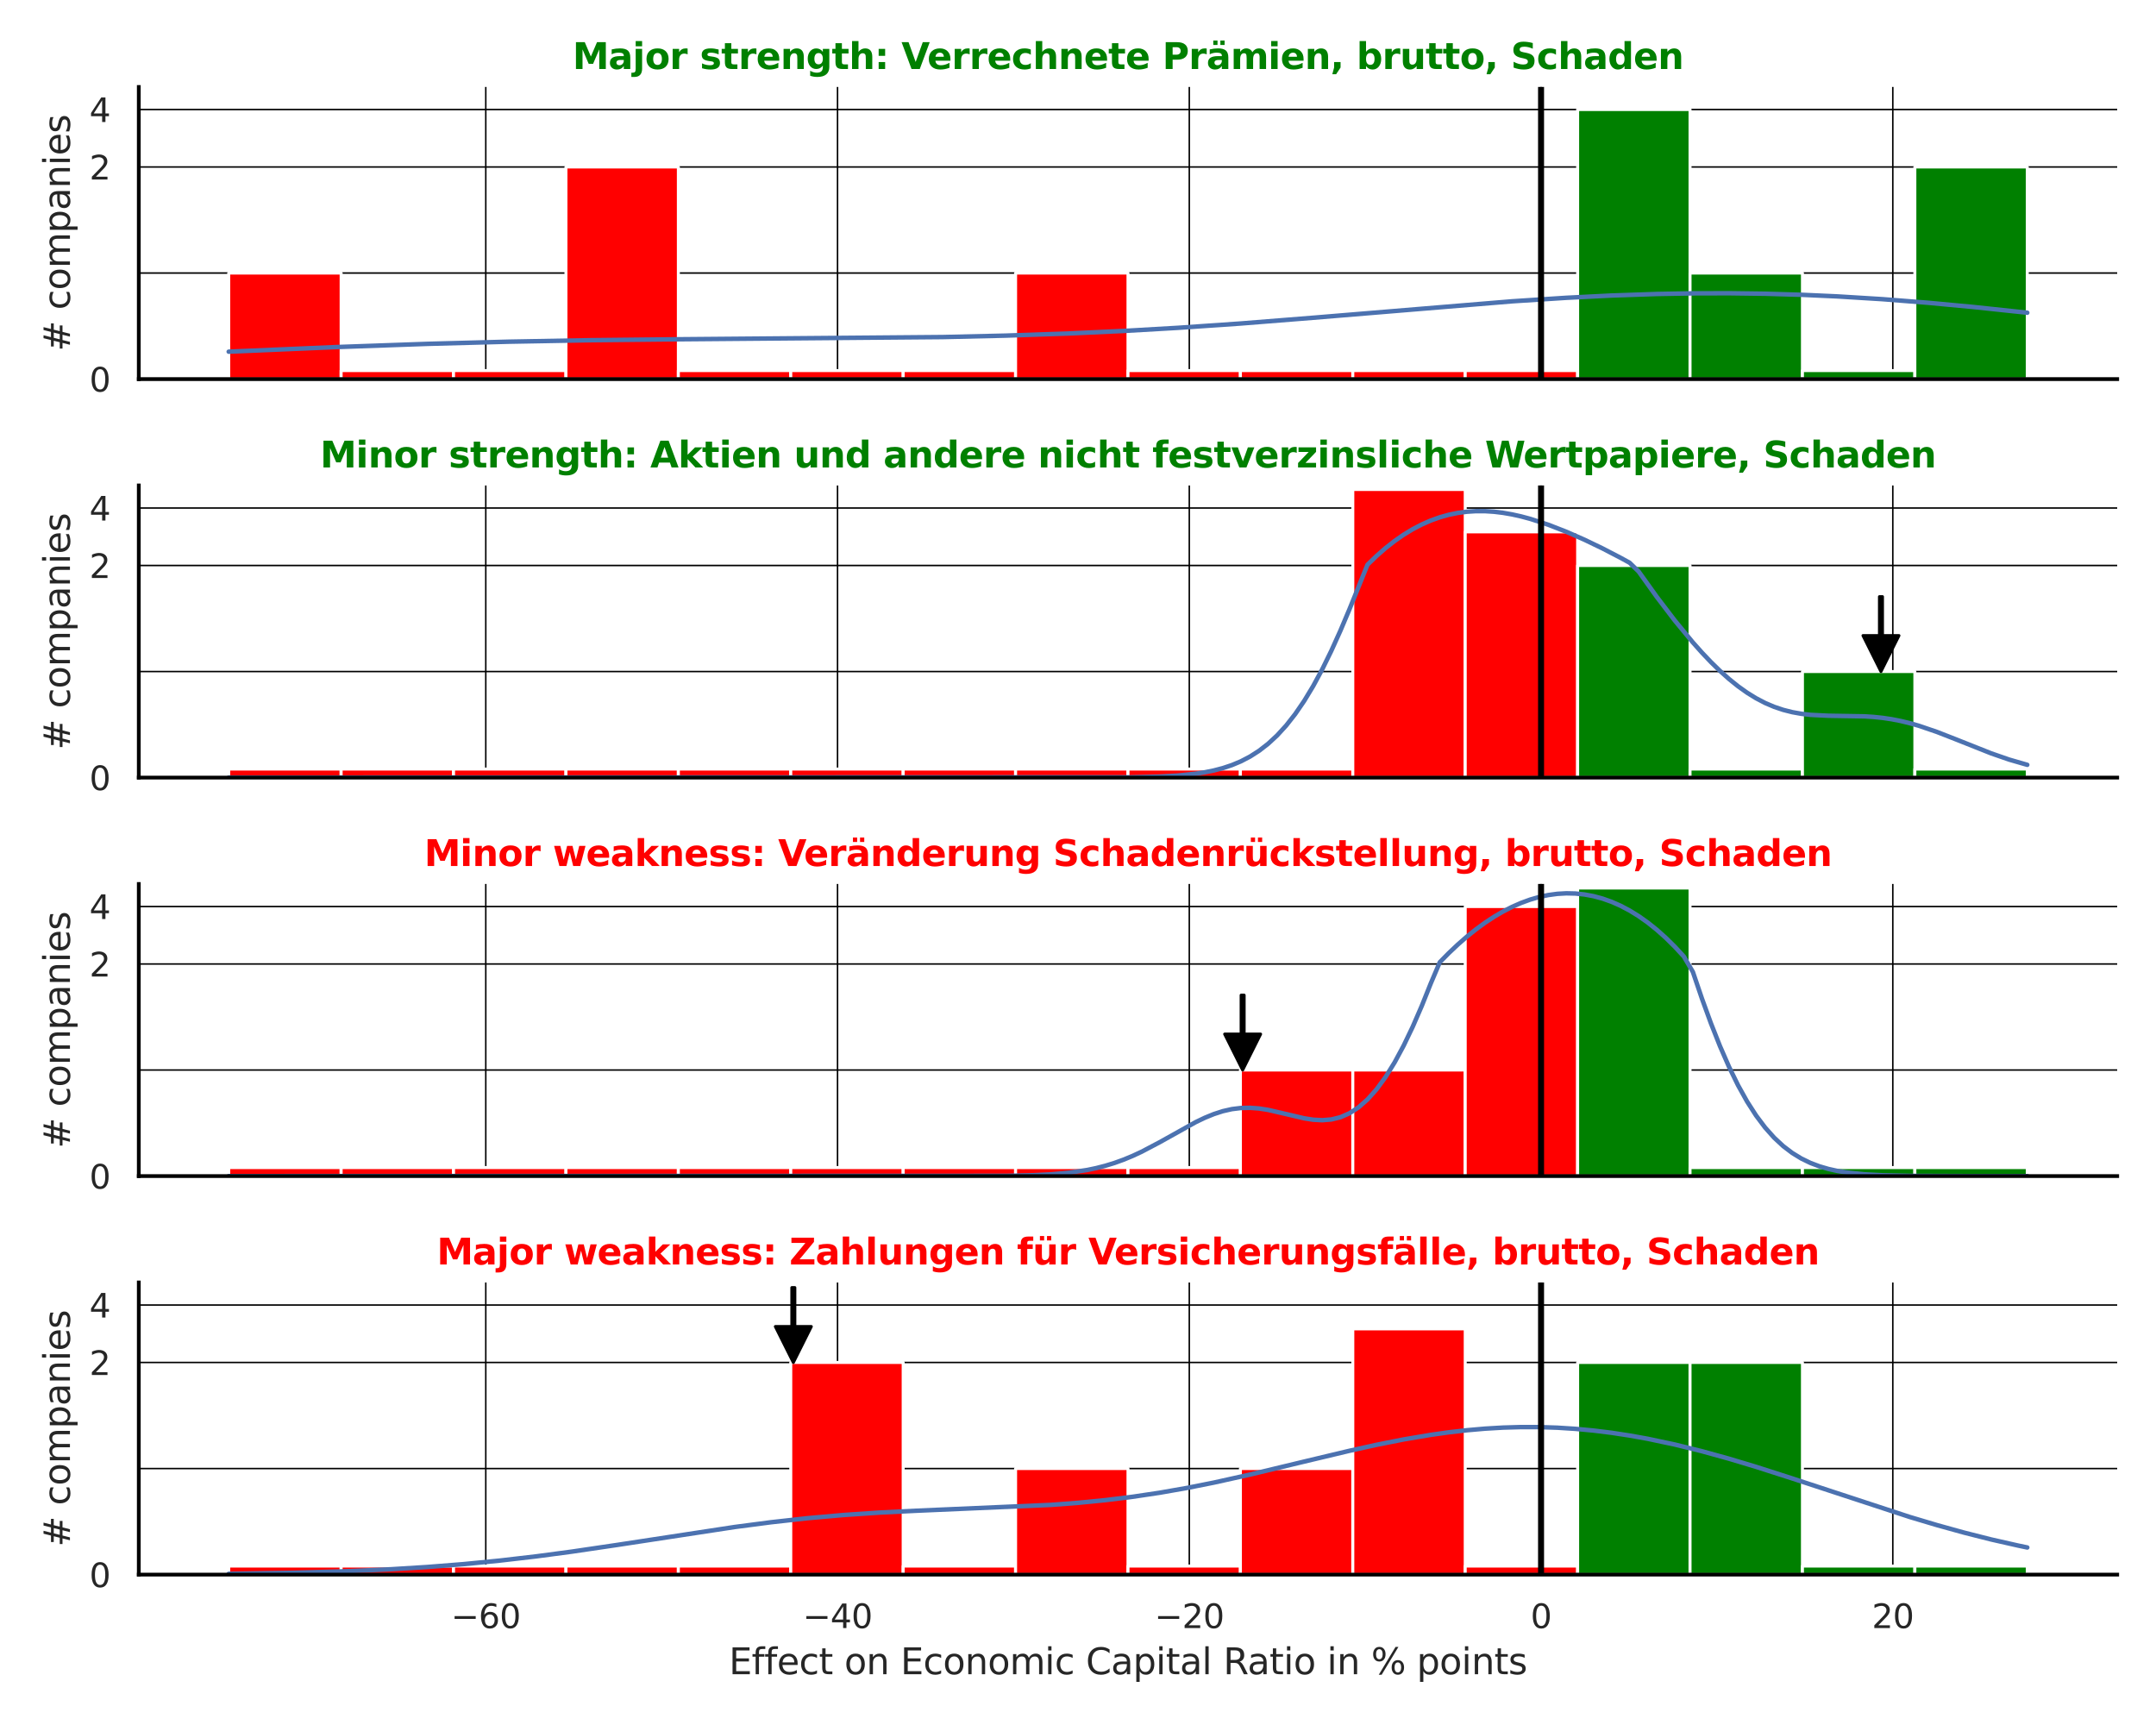 <?xml version="1.0" encoding="utf-8" standalone="no"?>
<!DOCTYPE svg PUBLIC "-//W3C//DTD SVG 1.1//EN"
  "http://www.w3.org/Graphics/SVG/1.1/DTD/svg11.dtd">
<svg xmlns:xlink="http://www.w3.org/1999/xlink" width="720pt" height="576pt" viewBox="0 0 720 576" xmlns="http://www.w3.org/2000/svg" version="1.1">
 <defs>
  <style type="text/css">*{stroke-linejoin: round; stroke-linecap: butt}</style>
 </defs>
 <g id="figure_1">
  <g id="patch_1">
   <path d="M 0 576 
L 720 576 
L 720 0 
L 0 0 
z
" style="fill: #ffffff"/>
  </g>
  <g id="axes_1">
   <g id="patch_2">
    <path d="M 46.35 126.585 
L 707.04 126.585 
L 707.04 29.04 
L 46.35 29.04 
z
" style="fill: #ffffff"/>
   </g>
   <g id="matplotlib.axis_1">
    <g id="xtick_1">
     <g id="line2d_1">
      <path d="M 162.228 126.585 
L 162.228 29.04 
" clip-path="url(#pbd2d2ea9b4)" style="fill: none; stroke: #000000; stroke-width: 0.5; stroke-linecap: round"/>
     </g>
    </g>
    <g id="xtick_2">
     <g id="line2d_2">
      <path d="M 279.697 126.585 
L 279.697 29.04 
" clip-path="url(#pbd2d2ea9b4)" style="fill: none; stroke: #000000; stroke-width: 0.5; stroke-linecap: round"/>
     </g>
    </g>
    <g id="xtick_3">
     <g id="line2d_3">
      <path d="M 397.167 126.585 
L 397.167 29.04 
" clip-path="url(#pbd2d2ea9b4)" style="fill: none; stroke: #000000; stroke-width: 0.5; stroke-linecap: round"/>
     </g>
    </g>
    <g id="xtick_4">
     <g id="line2d_4">
      <path d="M 514.637 126.585 
L 514.637 29.04 
" clip-path="url(#pbd2d2ea9b4)" style="fill: none; stroke: #000000; stroke-width: 0.5; stroke-linecap: round"/>
     </g>
    </g>
    <g id="xtick_5">
     <g id="line2d_5">
      <path d="M 632.106 126.585 
L 632.106 29.04 
" clip-path="url(#pbd2d2ea9b4)" style="fill: none; stroke: #000000; stroke-width: 0.5; stroke-linecap: round"/>
     </g>
    </g>
   </g>
   <g id="matplotlib.axis_2">
    <g id="ytick_1">
     <g id="line2d_6">
      <path d="M 46.35 126.585 
L 707.04 126.585 
" clip-path="url(#pbd2d2ea9b4)" style="fill: none; stroke: #000000; stroke-width: 0.5; stroke-linecap: round"/>
     </g>
     <g id="text_1">
      <!-- 0 -->
      <g style="fill: #262626" transform="translate(29.851 130.764) scale(0.11 -0.11)">
       <defs>
        <path id="DejaVuSans-30" d="M 2034 4250 
Q 1547 4250 1301 3770 
Q 1056 3291 1056 2328 
Q 1056 1369 1301 889 
Q 1547 409 2034 409 
Q 2525 409 2770 889 
Q 3016 1369 3016 2328 
Q 3016 3291 2770 3770 
Q 2525 4250 2034 4250 
z
M 2034 4750 
Q 2819 4750 3233 4129 
Q 3647 3509 3647 2328 
Q 3647 1150 3233 529 
Q 2819 -91 2034 -91 
Q 1250 -91 836 529 
Q 422 1150 422 2328 
Q 422 3509 836 4129 
Q 1250 4750 2034 4750 
z
" transform="scale(0.016)"/>
       </defs>
       <use xlink:href="#DejaVuSans-30"/>
      </g>
     </g>
    </g>
    <g id="ytick_2">
     <g id="line2d_7">
      <path d="M 46.35 55.757 
L 707.04 55.757 
" clip-path="url(#pbd2d2ea9b4)" style="fill: none; stroke: #000000; stroke-width: 0.5; stroke-linecap: round"/>
     </g>
     <g id="text_2">
      <!-- 2 -->
      <g style="fill: #262626" transform="translate(29.851 59.936) scale(0.11 -0.11)">
       <defs>
        <path id="DejaVuSans-32" d="M 1228 531 
L 3431 531 
L 3431 0 
L 469 0 
L 469 531 
Q 828 903 1448 1529 
Q 2069 2156 2228 2338 
Q 2531 2678 2651 2914 
Q 2772 3150 2772 3378 
Q 2772 3750 2511 3984 
Q 2250 4219 1831 4219 
Q 1534 4219 1204 4116 
Q 875 4013 500 3803 
L 500 4441 
Q 881 4594 1212 4672 
Q 1544 4750 1819 4750 
Q 2544 4750 2975 4387 
Q 3406 4025 3406 3419 
Q 3406 3131 3298 2873 
Q 3191 2616 2906 2266 
Q 2828 2175 2409 1742 
Q 1991 1309 1228 531 
z
" transform="scale(0.016)"/>
       </defs>
       <use xlink:href="#DejaVuSans-32"/>
      </g>
     </g>
    </g>
    <g id="ytick_3">
     <g id="line2d_8">
      <path d="M 46.35 36.568 
L 707.04 36.568 
" clip-path="url(#pbd2d2ea9b4)" style="fill: none; stroke: #000000; stroke-width: 0.5; stroke-linecap: round"/>
     </g>
     <g id="text_3">
      <!-- 4 -->
      <g style="fill: #262626" transform="translate(29.851 40.747) scale(0.11 -0.11)">
       <defs>
        <path id="DejaVuSans-34" d="M 2419 4116 
L 825 1625 
L 2419 1625 
L 2419 4116 
z
M 2253 4666 
L 3047 4666 
L 3047 1625 
L 3713 1625 
L 3713 1100 
L 3047 1100 
L 3047 0 
L 2419 0 
L 2419 1100 
L 313 1100 
L 313 1709 
L 2253 4666 
z
" transform="scale(0.016)"/>
       </defs>
       <use xlink:href="#DejaVuSans-34"/>
      </g>
     </g>
    </g>
    <g id="ytick_4">
     <g id="line2d_9">
      <path d="M 46.35 91.171 
L 707.04 91.171 
" clip-path="url(#pbd2d2ea9b4)" style="fill: none; stroke: #000000; stroke-width: 0.5; stroke-linecap: round"/>
     </g>
    </g>
    <g id="text_4">
     <!-- # companies -->
     <g style="fill: #262626" transform="translate(23.356 117.335) rotate(-90) scale(0.12 -0.12)">
      <defs>
       <path id="DejaVuSans-23" d="M 3272 2816 
L 2363 2816 
L 2100 1772 
L 3016 1772 
L 3272 2816 
z
M 2803 4594 
L 2478 3297 
L 3391 3297 
L 3719 4594 
L 4219 4594 
L 3897 3297 
L 4872 3297 
L 4872 2816 
L 3775 2816 
L 3519 1772 
L 4513 1772 
L 4513 1294 
L 3397 1294 
L 3072 0 
L 2572 0 
L 2894 1294 
L 1978 1294 
L 1656 0 
L 1153 0 
L 1478 1294 
L 494 1294 
L 494 1772 
L 1594 1772 
L 1856 2816 
L 850 2816 
L 850 3297 
L 1978 3297 
L 2297 4594 
L 2803 4594 
z
" transform="scale(0.016)"/>
       <path id="DejaVuSans-20" transform="scale(0.016)"/>
       <path id="DejaVuSans-63" d="M 3122 3366 
L 3122 2828 
Q 2878 2963 2633 3030 
Q 2388 3097 2138 3097 
Q 1578 3097 1268 2742 
Q 959 2388 959 1747 
Q 959 1106 1268 751 
Q 1578 397 2138 397 
Q 2388 397 2633 464 
Q 2878 531 3122 666 
L 3122 134 
Q 2881 22 2623 -34 
Q 2366 -91 2075 -91 
Q 1284 -91 818 406 
Q 353 903 353 1747 
Q 353 2603 823 3093 
Q 1294 3584 2113 3584 
Q 2378 3584 2631 3529 
Q 2884 3475 3122 3366 
z
" transform="scale(0.016)"/>
       <path id="DejaVuSans-6f" d="M 1959 3097 
Q 1497 3097 1228 2736 
Q 959 2375 959 1747 
Q 959 1119 1226 758 
Q 1494 397 1959 397 
Q 2419 397 2687 759 
Q 2956 1122 2956 1747 
Q 2956 2369 2687 2733 
Q 2419 3097 1959 3097 
z
M 1959 3584 
Q 2709 3584 3137 3096 
Q 3566 2609 3566 1747 
Q 3566 888 3137 398 
Q 2709 -91 1959 -91 
Q 1206 -91 779 398 
Q 353 888 353 1747 
Q 353 2609 779 3096 
Q 1206 3584 1959 3584 
z
" transform="scale(0.016)"/>
       <path id="DejaVuSans-6d" d="M 3328 2828 
Q 3544 3216 3844 3400 
Q 4144 3584 4550 3584 
Q 5097 3584 5394 3201 
Q 5691 2819 5691 2113 
L 5691 0 
L 5113 0 
L 5113 2094 
Q 5113 2597 4934 2840 
Q 4756 3084 4391 3084 
Q 3944 3084 3684 2787 
Q 3425 2491 3425 1978 
L 3425 0 
L 2847 0 
L 2847 2094 
Q 2847 2600 2669 2842 
Q 2491 3084 2119 3084 
Q 1678 3084 1418 2786 
Q 1159 2488 1159 1978 
L 1159 0 
L 581 0 
L 581 3500 
L 1159 3500 
L 1159 2956 
Q 1356 3278 1631 3431 
Q 1906 3584 2284 3584 
Q 2666 3584 2933 3390 
Q 3200 3197 3328 2828 
z
" transform="scale(0.016)"/>
       <path id="DejaVuSans-70" d="M 1159 525 
L 1159 -1331 
L 581 -1331 
L 581 3500 
L 1159 3500 
L 1159 2969 
Q 1341 3281 1617 3432 
Q 1894 3584 2278 3584 
Q 2916 3584 3314 3078 
Q 3713 2572 3713 1747 
Q 3713 922 3314 415 
Q 2916 -91 2278 -91 
Q 1894 -91 1617 61 
Q 1341 213 1159 525 
z
M 3116 1747 
Q 3116 2381 2855 2742 
Q 2594 3103 2138 3103 
Q 1681 3103 1420 2742 
Q 1159 2381 1159 1747 
Q 1159 1113 1420 752 
Q 1681 391 2138 391 
Q 2594 391 2855 752 
Q 3116 1113 3116 1747 
z
" transform="scale(0.016)"/>
       <path id="DejaVuSans-61" d="M 2194 1759 
Q 1497 1759 1228 1600 
Q 959 1441 959 1056 
Q 959 750 1161 570 
Q 1363 391 1709 391 
Q 2188 391 2477 730 
Q 2766 1069 2766 1631 
L 2766 1759 
L 2194 1759 
z
M 3341 1997 
L 3341 0 
L 2766 0 
L 2766 531 
Q 2569 213 2275 61 
Q 1981 -91 1556 -91 
Q 1019 -91 701 211 
Q 384 513 384 1019 
Q 384 1609 779 1909 
Q 1175 2209 1959 2209 
L 2766 2209 
L 2766 2266 
Q 2766 2663 2505 2880 
Q 2244 3097 1772 3097 
Q 1472 3097 1187 3025 
Q 903 2953 641 2809 
L 641 3341 
Q 956 3463 1253 3523 
Q 1550 3584 1831 3584 
Q 2591 3584 2966 3190 
Q 3341 2797 3341 1997 
z
" transform="scale(0.016)"/>
       <path id="DejaVuSans-6e" d="M 3513 2113 
L 3513 0 
L 2938 0 
L 2938 2094 
Q 2938 2591 2744 2837 
Q 2550 3084 2163 3084 
Q 1697 3084 1428 2787 
Q 1159 2491 1159 1978 
L 1159 0 
L 581 0 
L 581 3500 
L 1159 3500 
L 1159 2956 
Q 1366 3272 1645 3428 
Q 1925 3584 2291 3584 
Q 2894 3584 3203 3211 
Q 3513 2838 3513 2113 
z
" transform="scale(0.016)"/>
       <path id="DejaVuSans-69" d="M 603 3500 
L 1178 3500 
L 1178 0 
L 603 0 
L 603 3500 
z
M 603 4863 
L 1178 4863 
L 1178 4134 
L 603 4134 
L 603 4863 
z
" transform="scale(0.016)"/>
       <path id="DejaVuSans-65" d="M 3597 1894 
L 3597 1613 
L 953 1613 
Q 991 1019 1311 708 
Q 1631 397 2203 397 
Q 2534 397 2845 478 
Q 3156 559 3463 722 
L 3463 178 
Q 3153 47 2828 -22 
Q 2503 -91 2169 -91 
Q 1331 -91 842 396 
Q 353 884 353 1716 
Q 353 2575 817 3079 
Q 1281 3584 2069 3584 
Q 2775 3584 3186 3129 
Q 3597 2675 3597 1894 
z
M 3022 2063 
Q 3016 2534 2758 2815 
Q 2500 3097 2075 3097 
Q 1594 3097 1305 2825 
Q 1016 2553 972 2059 
L 3022 2063 
z
" transform="scale(0.016)"/>
       <path id="DejaVuSans-73" d="M 2834 3397 
L 2834 2853 
Q 2591 2978 2328 3040 
Q 2066 3103 1784 3103 
Q 1356 3103 1142 2972 
Q 928 2841 928 2578 
Q 928 2378 1081 2264 
Q 1234 2150 1697 2047 
L 1894 2003 
Q 2506 1872 2764 1633 
Q 3022 1394 3022 966 
Q 3022 478 2636 193 
Q 2250 -91 1575 -91 
Q 1294 -91 989 -36 
Q 684 19 347 128 
L 347 722 
Q 666 556 975 473 
Q 1284 391 1588 391 
Q 1994 391 2212 530 
Q 2431 669 2431 922 
Q 2431 1156 2273 1281 
Q 2116 1406 1581 1522 
L 1381 1569 
Q 847 1681 609 1914 
Q 372 2147 372 2553 
Q 372 3047 722 3315 
Q 1072 3584 1716 3584 
Q 2034 3584 2315 3537 
Q 2597 3491 2834 3397 
z
" transform="scale(0.016)"/>
      </defs>
      <use xlink:href="#DejaVuSans-23"/>
      <use xlink:href="#DejaVuSans-20" x="83.789"/>
      <use xlink:href="#DejaVuSans-63" x="115.576"/>
      <use xlink:href="#DejaVuSans-6f" x="170.557"/>
      <use xlink:href="#DejaVuSans-6d" x="231.738"/>
      <use xlink:href="#DejaVuSans-70" x="329.15"/>
      <use xlink:href="#DejaVuSans-61" x="392.627"/>
      <use xlink:href="#DejaVuSans-6e" x="453.906"/>
      <use xlink:href="#DejaVuSans-69" x="517.285"/>
      <use xlink:href="#DejaVuSans-65" x="545.068"/>
      <use xlink:href="#DejaVuSans-73" x="606.592"/>
     </g>
    </g>
   </g>
   <g id="patch_3">
    <path d="M 76.381 126.585 
L 113.921 126.585 
L 113.921 91.171 
L 76.381 91.171 
z
" clip-path="url(#pbd2d2ea9b4)" style="fill: #ff0000; stroke: #ffffff; stroke-linejoin: miter"/>
   </g>
   <g id="patch_4">
    <path d="M 113.921 126.585 
L 151.46 126.585 
L 151.46 123.735 
L 113.921 123.735 
z
" clip-path="url(#pbd2d2ea9b4)" style="fill: #ff0000; stroke: #ffffff; stroke-linejoin: miter"/>
   </g>
   <g id="patch_5">
    <path d="M 151.46 126.585 
L 188.999 126.585 
L 188.999 123.735 
L 151.46 123.735 
z
" clip-path="url(#pbd2d2ea9b4)" style="fill: #ff0000; stroke: #ffffff; stroke-linejoin: miter"/>
   </g>
   <g id="patch_6">
    <path d="M 188.999 126.585 
L 226.538 126.585 
L 226.538 55.757 
L 188.999 55.757 
z
" clip-path="url(#pbd2d2ea9b4)" style="fill: #ff0000; stroke: #ffffff; stroke-linejoin: miter"/>
   </g>
   <g id="patch_7">
    <path d="M 226.538 126.585 
L 264.077 126.585 
L 264.077 123.735 
L 226.538 123.735 
z
" clip-path="url(#pbd2d2ea9b4)" style="fill: #ff0000; stroke: #ffffff; stroke-linejoin: miter"/>
   </g>
   <g id="patch_8">
    <path d="M 264.077 126.585 
L 301.617 126.585 
L 301.617 123.735 
L 264.077 123.735 
z
" clip-path="url(#pbd2d2ea9b4)" style="fill: #ff0000; stroke: #ffffff; stroke-linejoin: miter"/>
   </g>
   <g id="patch_9">
    <path d="M 301.617 126.585 
L 339.156 126.585 
L 339.156 123.735 
L 301.617 123.735 
z
" clip-path="url(#pbd2d2ea9b4)" style="fill: #ff0000; stroke: #ffffff; stroke-linejoin: miter"/>
   </g>
   <g id="patch_10">
    <path d="M 339.156 126.585 
L 376.695 126.585 
L 376.695 91.171 
L 339.156 91.171 
z
" clip-path="url(#pbd2d2ea9b4)" style="fill: #ff0000; stroke: #ffffff; stroke-linejoin: miter"/>
   </g>
   <g id="patch_11">
    <path d="M 376.695 126.585 
L 414.234 126.585 
L 414.234 123.735 
L 376.695 123.735 
z
" clip-path="url(#pbd2d2ea9b4)" style="fill: #ff0000; stroke: #ffffff; stroke-linejoin: miter"/>
   </g>
   <g id="patch_12">
    <path d="M 414.234 126.585 
L 451.773 126.585 
L 451.773 123.735 
L 414.234 123.735 
z
" clip-path="url(#pbd2d2ea9b4)" style="fill: #ff0000; stroke: #ffffff; stroke-linejoin: miter"/>
   </g>
   <g id="patch_13">
    <path d="M 451.773 126.585 
L 489.313 126.585 
L 489.313 123.735 
L 451.773 123.735 
z
" clip-path="url(#pbd2d2ea9b4)" style="fill: #ff0000; stroke: #ffffff; stroke-linejoin: miter"/>
   </g>
   <g id="patch_14">
    <path d="M 489.313 126.585 
L 526.852 126.585 
L 526.852 123.735 
L 489.313 123.735 
z
" clip-path="url(#pbd2d2ea9b4)" style="fill: #ff0000; stroke: #ffffff; stroke-linejoin: miter"/>
   </g>
   <g id="patch_15">
    <path d="M 526.852 126.585 
L 564.391 126.585 
L 564.391 36.568 
L 526.852 36.568 
z
" clip-path="url(#pbd2d2ea9b4)" style="fill: #008000; stroke: #ffffff; stroke-linejoin: miter"/>
   </g>
   <g id="patch_16">
    <path d="M 564.391 126.585 
L 601.93 126.585 
L 601.93 91.171 
L 564.391 91.171 
z
" clip-path="url(#pbd2d2ea9b4)" style="fill: #008000; stroke: #ffffff; stroke-linejoin: miter"/>
   </g>
   <g id="patch_17">
    <path d="M 601.93 126.585 
L 639.469 126.585 
L 639.469 123.735 
L 601.93 123.735 
z
" clip-path="url(#pbd2d2ea9b4)" style="fill: #008000; stroke: #ffffff; stroke-linejoin: miter"/>
   </g>
   <g id="patch_18">
    <path d="M 639.469 126.585 
L 677.009 126.585 
L 677.009 55.757 
L 639.469 55.757 
z
" clip-path="url(#pbd2d2ea9b4)" style="fill: #008000; stroke: #ffffff; stroke-linejoin: miter"/>
   </g>
   <g id="line2d_10">
    <path d="M 76.381 117.429 
L 112.6 115.877 
L 142.782 114.816 
L 169.946 114.092 
L 197.11 113.599 
L 227.293 113.28 
L 314.821 112.548 
L 335.949 112.066 
L 357.077 111.344 
L 375.186 110.509 
L 393.295 109.468 
L 414.423 108.013 
L 438.569 106.095 
L 504.97 100.609 
L 523.079 99.436 
L 538.17 98.679 
L 553.261 98.165 
L 565.334 97.949 
L 577.407 97.918 
L 589.48 98.079 
L 601.553 98.432 
L 613.626 98.974 
L 628.717 99.904 
L 643.808 101.09 
L 658.899 102.498 
L 677.009 104.421 
L 677.009 104.421 
" clip-path="url(#pbd2d2ea9b4)" style="fill: none; stroke: #4c72b0; stroke-width: 1.5; stroke-linecap: round"/>
   </g>
   <g id="line2d_11">
    <path d="M 514.637 126.585 
L 514.637 29.04 
" clip-path="url(#pbd2d2ea9b4)" style="fill: none; stroke: #000000; stroke-width: 2; stroke-linecap: round"/>
   </g>
   <g id="patch_19">
    <path d="M 46.35 126.585 
L 46.35 29.04 
" style="fill: none; stroke: #000000; stroke-width: 1.25; stroke-linejoin: miter; stroke-linecap: square"/>
   </g>
   <g id="patch_20">
    <path d="M 46.35 126.585 
L 707.04 126.585 
" style="fill: none; stroke: #000000; stroke-width: 1.25; stroke-linejoin: miter; stroke-linecap: square"/>
   </g>
   <g id="text_5">
    <!-- Major strength: Verrechnete Prämien, brutto, Schaden -->
    <g style="fill: #008000" transform="translate(191.215 23.04) scale(0.12 -0.12)">
     <defs>
      <path id="DejaVuSans-Bold-4d" d="M 588 4666 
L 2119 4666 
L 3181 2169 
L 4250 4666 
L 5778 4666 
L 5778 0 
L 4641 0 
L 4641 3413 
L 3566 897 
L 2803 897 
L 1728 3413 
L 1728 0 
L 588 0 
L 588 4666 
z
" transform="scale(0.016)"/>
      <path id="DejaVuSans-Bold-61" d="M 2106 1575 
Q 1756 1575 1579 1456 
Q 1403 1338 1403 1106 
Q 1403 894 1545 773 
Q 1688 653 1941 653 
Q 2256 653 2472 879 
Q 2688 1106 2688 1447 
L 2688 1575 
L 2106 1575 
z
M 3816 1997 
L 3816 0 
L 2688 0 
L 2688 519 
Q 2463 200 2181 54 
Q 1900 -91 1497 -91 
Q 953 -91 614 226 
Q 275 544 275 1050 
Q 275 1666 698 1953 
Q 1122 2241 2028 2241 
L 2688 2241 
L 2688 2328 
Q 2688 2594 2478 2717 
Q 2269 2841 1825 2841 
Q 1466 2841 1156 2769 
Q 847 2697 581 2553 
L 581 3406 
Q 941 3494 1303 3539 
Q 1666 3584 2028 3584 
Q 2975 3584 3395 3211 
Q 3816 2838 3816 1997 
z
" transform="scale(0.016)"/>
      <path id="DejaVuSans-Bold-6a" d="M 538 3500 
L 1656 3500 
L 1656 63 
Q 1656 -641 1318 -1011 
Q 981 -1381 341 -1381 
L -213 -1381 
L -213 -647 
L -19 -647 
Q 300 -647 419 -503 
Q 538 -359 538 63 
L 538 3500 
z
M 538 4863 
L 1656 4863 
L 1656 3950 
L 538 3950 
L 538 4863 
z
" transform="scale(0.016)"/>
      <path id="DejaVuSans-Bold-6f" d="M 2203 2784 
Q 1831 2784 1636 2517 
Q 1441 2250 1441 1747 
Q 1441 1244 1636 976 
Q 1831 709 2203 709 
Q 2569 709 2762 976 
Q 2956 1244 2956 1747 
Q 2956 2250 2762 2517 
Q 2569 2784 2203 2784 
z
M 2203 3584 
Q 3106 3584 3614 3096 
Q 4122 2609 4122 1747 
Q 4122 884 3614 396 
Q 3106 -91 2203 -91 
Q 1297 -91 786 396 
Q 275 884 275 1747 
Q 275 2609 786 3096 
Q 1297 3584 2203 3584 
z
" transform="scale(0.016)"/>
      <path id="DejaVuSans-Bold-72" d="M 3138 2547 
Q 2991 2616 2845 2648 
Q 2700 2681 2553 2681 
Q 2122 2681 1889 2404 
Q 1656 2128 1656 1613 
L 1656 0 
L 538 0 
L 538 3500 
L 1656 3500 
L 1656 2925 
Q 1872 3269 2151 3426 
Q 2431 3584 2822 3584 
Q 2878 3584 2943 3579 
Q 3009 3575 3134 3559 
L 3138 2547 
z
" transform="scale(0.016)"/>
      <path id="DejaVuSans-Bold-20" transform="scale(0.016)"/>
      <path id="DejaVuSans-Bold-73" d="M 3272 3391 
L 3272 2541 
Q 2913 2691 2578 2766 
Q 2244 2841 1947 2841 
Q 1628 2841 1473 2761 
Q 1319 2681 1319 2516 
Q 1319 2381 1436 2309 
Q 1553 2238 1856 2203 
L 2053 2175 
Q 2913 2066 3209 1816 
Q 3506 1566 3506 1031 
Q 3506 472 3093 190 
Q 2681 -91 1863 -91 
Q 1516 -91 1145 -36 
Q 775 19 384 128 
L 384 978 
Q 719 816 1070 734 
Q 1422 653 1784 653 
Q 2113 653 2278 743 
Q 2444 834 2444 1013 
Q 2444 1163 2330 1236 
Q 2216 1309 1875 1350 
L 1678 1375 
Q 931 1469 631 1722 
Q 331 1975 331 2491 
Q 331 3047 712 3315 
Q 1094 3584 1881 3584 
Q 2191 3584 2531 3537 
Q 2872 3491 3272 3391 
z
" transform="scale(0.016)"/>
      <path id="DejaVuSans-Bold-74" d="M 1759 4494 
L 1759 3500 
L 2913 3500 
L 2913 2700 
L 1759 2700 
L 1759 1216 
Q 1759 972 1856 886 
Q 1953 800 2241 800 
L 2816 800 
L 2816 0 
L 1856 0 
Q 1194 0 917 276 
Q 641 553 641 1216 
L 641 2700 
L 84 2700 
L 84 3500 
L 641 3500 
L 641 4494 
L 1759 4494 
z
" transform="scale(0.016)"/>
      <path id="DejaVuSans-Bold-65" d="M 4031 1759 
L 4031 1441 
L 1416 1441 
Q 1456 1047 1700 850 
Q 1944 653 2381 653 
Q 2734 653 3104 758 
Q 3475 863 3866 1075 
L 3866 213 
Q 3469 63 3072 -14 
Q 2675 -91 2278 -91 
Q 1328 -91 801 392 
Q 275 875 275 1747 
Q 275 2603 792 3093 
Q 1309 3584 2216 3584 
Q 3041 3584 3536 3087 
Q 4031 2591 4031 1759 
z
M 2881 2131 
Q 2881 2450 2695 2645 
Q 2509 2841 2209 2841 
Q 1884 2841 1681 2658 
Q 1478 2475 1428 2131 
L 2881 2131 
z
" transform="scale(0.016)"/>
      <path id="DejaVuSans-Bold-6e" d="M 4056 2131 
L 4056 0 
L 2931 0 
L 2931 347 
L 2931 1631 
Q 2931 2084 2911 2256 
Q 2891 2428 2841 2509 
Q 2775 2619 2662 2680 
Q 2550 2741 2406 2741 
Q 2056 2741 1856 2470 
Q 1656 2200 1656 1722 
L 1656 0 
L 538 0 
L 538 3500 
L 1656 3500 
L 1656 2988 
Q 1909 3294 2193 3439 
Q 2478 3584 2822 3584 
Q 3428 3584 3742 3212 
Q 4056 2841 4056 2131 
z
" transform="scale(0.016)"/>
      <path id="DejaVuSans-Bold-67" d="M 2919 594 
Q 2688 288 2409 144 
Q 2131 0 1766 0 
Q 1125 0 706 504 
Q 288 1009 288 1791 
Q 288 2575 706 3076 
Q 1125 3578 1766 3578 
Q 2131 3578 2409 3434 
Q 2688 3291 2919 2981 
L 2919 3500 
L 4044 3500 
L 4044 353 
Q 4044 -491 3511 -936 
Q 2978 -1381 1966 -1381 
Q 1638 -1381 1331 -1331 
Q 1025 -1281 716 -1178 
L 716 -306 
Q 1009 -475 1290 -558 
Q 1572 -641 1856 -641 
Q 2406 -641 2662 -400 
Q 2919 -159 2919 353 
L 2919 594 
z
M 2181 2772 
Q 1834 2772 1640 2515 
Q 1447 2259 1447 1791 
Q 1447 1309 1634 1061 
Q 1822 813 2181 813 
Q 2531 813 2725 1069 
Q 2919 1325 2919 1791 
Q 2919 2259 2725 2515 
Q 2531 2772 2181 2772 
z
" transform="scale(0.016)"/>
      <path id="DejaVuSans-Bold-68" d="M 4056 2131 
L 4056 0 
L 2931 0 
L 2931 347 
L 2931 1625 
Q 2931 2084 2911 2256 
Q 2891 2428 2841 2509 
Q 2775 2619 2662 2680 
Q 2550 2741 2406 2741 
Q 2056 2741 1856 2470 
Q 1656 2200 1656 1722 
L 1656 0 
L 538 0 
L 538 4863 
L 1656 4863 
L 1656 2988 
Q 1909 3294 2193 3439 
Q 2478 3584 2822 3584 
Q 3428 3584 3742 3212 
Q 4056 2841 4056 2131 
z
" transform="scale(0.016)"/>
      <path id="DejaVuSans-Bold-3a" d="M 716 3500 
L 1844 3500 
L 1844 2291 
L 716 2291 
L 716 3500 
z
M 716 1209 
L 1844 1209 
L 1844 0 
L 716 0 
L 716 1209 
z
" transform="scale(0.016)"/>
      <path id="DejaVuSans-Bold-56" d="M 31 4666 
L 1241 4666 
L 2478 1222 
L 3713 4666 
L 4922 4666 
L 3194 0 
L 1759 0 
L 31 4666 
z
" transform="scale(0.016)"/>
      <path id="DejaVuSans-Bold-63" d="M 3366 3391 
L 3366 2478 
Q 3138 2634 2908 2709 
Q 2678 2784 2431 2784 
Q 1963 2784 1702 2511 
Q 1441 2238 1441 1747 
Q 1441 1256 1702 982 
Q 1963 709 2431 709 
Q 2694 709 2930 787 
Q 3166 866 3366 1019 
L 3366 103 
Q 3103 6 2833 -42 
Q 2563 -91 2291 -91 
Q 1344 -91 809 395 
Q 275 881 275 1747 
Q 275 2613 809 3098 
Q 1344 3584 2291 3584 
Q 2566 3584 2833 3536 
Q 3100 3488 3366 3391 
z
" transform="scale(0.016)"/>
      <path id="DejaVuSans-Bold-50" d="M 588 4666 
L 2584 4666 
Q 3475 4666 3951 4270 
Q 4428 3875 4428 3144 
Q 4428 2409 3951 2014 
Q 3475 1619 2584 1619 
L 1791 1619 
L 1791 0 
L 588 0 
L 588 4666 
z
M 1791 3794 
L 1791 2491 
L 2456 2491 
Q 2806 2491 2997 2661 
Q 3188 2831 3188 3144 
Q 3188 3456 2997 3625 
Q 2806 3794 2456 3794 
L 1791 3794 
z
" transform="scale(0.016)"/>
      <path id="DejaVuSans-Bold-e4" d="M 2106 1575 
Q 1756 1575 1579 1456 
Q 1403 1338 1403 1106 
Q 1403 894 1545 773 
Q 1688 653 1941 653 
Q 2256 653 2472 879 
Q 2688 1106 2688 1447 
L 2688 1575 
L 2106 1575 
z
M 3816 1997 
L 3816 0 
L 2688 0 
L 2688 519 
Q 2463 200 2181 54 
Q 1900 -91 1497 -91 
Q 953 -91 614 226 
Q 275 544 275 1050 
Q 275 1666 698 1953 
Q 1122 2241 2028 2241 
L 2688 2241 
L 2688 2328 
Q 2688 2594 2478 2717 
Q 2269 2841 1825 2841 
Q 1466 2841 1156 2769 
Q 847 2697 581 2553 
L 581 3406 
Q 941 3494 1303 3539 
Q 1666 3584 2028 3584 
Q 2975 3584 3395 3211 
Q 3816 2838 3816 1997 
z
M 1200 4953 
L 1934 4953 
L 1934 4184 
L 1200 4184 
L 1200 4953 
z
M 2434 4953 
L 3168 4953 
L 3168 4184 
L 2434 4184 
L 2434 4953 
z
" transform="scale(0.016)"/>
      <path id="DejaVuSans-Bold-6d" d="M 3781 2919 
Q 3994 3244 4286 3414 
Q 4578 3584 4928 3584 
Q 5531 3584 5847 3212 
Q 6163 2841 6163 2131 
L 6163 0 
L 5038 0 
L 5038 1825 
Q 5041 1866 5042 1909 
Q 5044 1953 5044 2034 
Q 5044 2406 4934 2573 
Q 4825 2741 4581 2741 
Q 4263 2741 4089 2478 
Q 3916 2216 3909 1719 
L 3909 0 
L 2784 0 
L 2784 1825 
Q 2784 2406 2684 2573 
Q 2584 2741 2328 2741 
Q 2006 2741 1831 2477 
Q 1656 2213 1656 1722 
L 1656 0 
L 531 0 
L 531 3500 
L 1656 3500 
L 1656 2988 
Q 1863 3284 2130 3434 
Q 2397 3584 2719 3584 
Q 3081 3584 3359 3409 
Q 3638 3234 3781 2919 
z
" transform="scale(0.016)"/>
      <path id="DejaVuSans-Bold-69" d="M 538 3500 
L 1656 3500 
L 1656 0 
L 538 0 
L 538 3500 
z
M 538 4863 
L 1656 4863 
L 1656 3950 
L 538 3950 
L 538 4863 
z
" transform="scale(0.016)"/>
      <path id="DejaVuSans-Bold-2c" d="M 653 1209 
L 1778 1209 
L 1778 256 
L 1006 -909 
L 341 -909 
L 653 256 
L 653 1209 
z
" transform="scale(0.016)"/>
      <path id="DejaVuSans-Bold-62" d="M 2400 722 
Q 2759 722 2948 984 
Q 3138 1247 3138 1747 
Q 3138 2247 2948 2509 
Q 2759 2772 2400 2772 
Q 2041 2772 1848 2508 
Q 1656 2244 1656 1747 
Q 1656 1250 1848 986 
Q 2041 722 2400 722 
z
M 1656 2988 
Q 1888 3294 2169 3439 
Q 2450 3584 2816 3584 
Q 3463 3584 3878 3070 
Q 4294 2556 4294 1747 
Q 4294 938 3878 423 
Q 3463 -91 2816 -91 
Q 2450 -91 2169 54 
Q 1888 200 1656 506 
L 1656 0 
L 538 0 
L 538 4863 
L 1656 4863 
L 1656 2988 
z
" transform="scale(0.016)"/>
      <path id="DejaVuSans-Bold-75" d="M 500 1363 
L 500 3500 
L 1625 3500 
L 1625 3150 
Q 1625 2866 1622 2436 
Q 1619 2006 1619 1863 
Q 1619 1441 1641 1255 
Q 1663 1069 1716 984 
Q 1784 875 1895 815 
Q 2006 756 2150 756 
Q 2500 756 2700 1025 
Q 2900 1294 2900 1772 
L 2900 3500 
L 4019 3500 
L 4019 0 
L 2900 0 
L 2900 506 
Q 2647 200 2364 54 
Q 2081 -91 1741 -91 
Q 1134 -91 817 281 
Q 500 653 500 1363 
z
" transform="scale(0.016)"/>
      <path id="DejaVuSans-Bold-53" d="M 3834 4519 
L 3834 3531 
Q 3450 3703 3084 3790 
Q 2719 3878 2394 3878 
Q 1963 3878 1756 3759 
Q 1550 3641 1550 3391 
Q 1550 3203 1689 3098 
Q 1828 2994 2194 2919 
L 2706 2816 
Q 3484 2659 3812 2340 
Q 4141 2022 4141 1434 
Q 4141 663 3683 286 
Q 3225 -91 2284 -91 
Q 1841 -91 1394 -6 
Q 947 78 500 244 
L 500 1259 
Q 947 1022 1364 901 
Q 1781 781 2169 781 
Q 2563 781 2772 912 
Q 2981 1044 2981 1288 
Q 2981 1506 2839 1625 
Q 2697 1744 2272 1838 
L 1806 1941 
Q 1106 2091 782 2419 
Q 459 2747 459 3303 
Q 459 4000 909 4375 
Q 1359 4750 2203 4750 
Q 2588 4750 2994 4692 
Q 3400 4634 3834 4519 
z
" transform="scale(0.016)"/>
      <path id="DejaVuSans-Bold-64" d="M 2919 2988 
L 2919 4863 
L 4044 4863 
L 4044 0 
L 2919 0 
L 2919 506 
Q 2688 197 2409 53 
Q 2131 -91 1766 -91 
Q 1119 -91 703 423 
Q 288 938 288 1747 
Q 288 2556 703 3070 
Q 1119 3584 1766 3584 
Q 2128 3584 2408 3439 
Q 2688 3294 2919 2988 
z
M 2181 722 
Q 2541 722 2730 984 
Q 2919 1247 2919 1747 
Q 2919 2247 2730 2509 
Q 2541 2772 2181 2772 
Q 1825 2772 1636 2509 
Q 1447 2247 1447 1747 
Q 1447 1247 1636 984 
Q 1825 722 2181 722 
z
" transform="scale(0.016)"/>
     </defs>
     <use xlink:href="#DejaVuSans-Bold-4d"/>
     <use xlink:href="#DejaVuSans-Bold-61" x="99.512"/>
     <use xlink:href="#DejaVuSans-Bold-6a" x="166.992"/>
     <use xlink:href="#DejaVuSans-Bold-6f" x="201.27"/>
     <use xlink:href="#DejaVuSans-Bold-72" x="269.971"/>
     <use xlink:href="#DejaVuSans-Bold-20" x="319.287"/>
     <use xlink:href="#DejaVuSans-Bold-73" x="354.102"/>
     <use xlink:href="#DejaVuSans-Bold-74" x="413.623"/>
     <use xlink:href="#DejaVuSans-Bold-72" x="461.426"/>
     <use xlink:href="#DejaVuSans-Bold-65" x="510.742"/>
     <use xlink:href="#DejaVuSans-Bold-6e" x="578.564"/>
     <use xlink:href="#DejaVuSans-Bold-67" x="649.756"/>
     <use xlink:href="#DejaVuSans-Bold-74" x="721.338"/>
     <use xlink:href="#DejaVuSans-Bold-68" x="769.141"/>
     <use xlink:href="#DejaVuSans-Bold-3a" x="840.332"/>
     <use xlink:href="#DejaVuSans-Bold-20" x="880.322"/>
     <use xlink:href="#DejaVuSans-Bold-56" x="915.137"/>
     <use xlink:href="#DejaVuSans-Bold-65" x="987.029"/>
     <use xlink:href="#DejaVuSans-Bold-72" x="1054.852"/>
     <use xlink:href="#DejaVuSans-Bold-72" x="1104.168"/>
     <use xlink:href="#DejaVuSans-Bold-65" x="1153.484"/>
     <use xlink:href="#DejaVuSans-Bold-63" x="1221.307"/>
     <use xlink:href="#DejaVuSans-Bold-68" x="1280.584"/>
     <use xlink:href="#DejaVuSans-Bold-6e" x="1351.775"/>
     <use xlink:href="#DejaVuSans-Bold-65" x="1422.967"/>
     <use xlink:href="#DejaVuSans-Bold-74" x="1490.789"/>
     <use xlink:href="#DejaVuSans-Bold-65" x="1538.592"/>
     <use xlink:href="#DejaVuSans-Bold-20" x="1606.414"/>
     <use xlink:href="#DejaVuSans-Bold-50" x="1641.229"/>
     <use xlink:href="#DejaVuSans-Bold-72" x="1714.52"/>
     <use xlink:href="#DejaVuSans-Bold-e4" x="1763.836"/>
     <use xlink:href="#DejaVuSans-Bold-6d" x="1831.316"/>
     <use xlink:href="#DejaVuSans-Bold-69" x="1935.516"/>
     <use xlink:href="#DejaVuSans-Bold-65" x="1969.793"/>
     <use xlink:href="#DejaVuSans-Bold-6e" x="2037.615"/>
     <use xlink:href="#DejaVuSans-Bold-2c" x="2108.807"/>
     <use xlink:href="#DejaVuSans-Bold-20" x="2146.795"/>
     <use xlink:href="#DejaVuSans-Bold-62" x="2181.609"/>
     <use xlink:href="#DejaVuSans-Bold-72" x="2253.191"/>
     <use xlink:href="#DejaVuSans-Bold-75" x="2302.508"/>
     <use xlink:href="#DejaVuSans-Bold-74" x="2373.699"/>
     <use xlink:href="#DejaVuSans-Bold-74" x="2421.502"/>
     <use xlink:href="#DejaVuSans-Bold-6f" x="2469.305"/>
     <use xlink:href="#DejaVuSans-Bold-2c" x="2538.006"/>
     <use xlink:href="#DejaVuSans-Bold-20" x="2575.994"/>
     <use xlink:href="#DejaVuSans-Bold-53" x="2610.809"/>
     <use xlink:href="#DejaVuSans-Bold-63" x="2682.83"/>
     <use xlink:href="#DejaVuSans-Bold-68" x="2742.107"/>
     <use xlink:href="#DejaVuSans-Bold-61" x="2813.299"/>
     <use xlink:href="#DejaVuSans-Bold-64" x="2880.779"/>
     <use xlink:href="#DejaVuSans-Bold-65" x="2952.361"/>
     <use xlink:href="#DejaVuSans-Bold-6e" x="3020.184"/>
    </g>
   </g>
  </g>
  <g id="axes_2">
   <g id="patch_21">
    <path d="M 46.35 259.65 
L 707.04 259.65 
L 707.04 162.105 
L 46.35 162.105 
z
" style="fill: #ffffff"/>
   </g>
   <g id="matplotlib.axis_3">
    <g id="xtick_6">
     <g id="line2d_12">
      <path d="M 162.228 259.65 
L 162.228 162.105 
" clip-path="url(#p1ca8efa833)" style="fill: none; stroke: #000000; stroke-width: 0.5; stroke-linecap: round"/>
     </g>
    </g>
    <g id="xtick_7">
     <g id="line2d_13">
      <path d="M 279.697 259.65 
L 279.697 162.105 
" clip-path="url(#p1ca8efa833)" style="fill: none; stroke: #000000; stroke-width: 0.5; stroke-linecap: round"/>
     </g>
    </g>
    <g id="xtick_8">
     <g id="line2d_14">
      <path d="M 397.167 259.65 
L 397.167 162.105 
" clip-path="url(#p1ca8efa833)" style="fill: none; stroke: #000000; stroke-width: 0.5; stroke-linecap: round"/>
     </g>
    </g>
    <g id="xtick_9">
     <g id="line2d_15">
      <path d="M 514.637 259.65 
L 514.637 162.105 
" clip-path="url(#p1ca8efa833)" style="fill: none; stroke: #000000; stroke-width: 0.5; stroke-linecap: round"/>
     </g>
    </g>
    <g id="xtick_10">
     <g id="line2d_16">
      <path d="M 632.106 259.65 
L 632.106 162.105 
" clip-path="url(#p1ca8efa833)" style="fill: none; stroke: #000000; stroke-width: 0.5; stroke-linecap: round"/>
     </g>
    </g>
   </g>
   <g id="matplotlib.axis_4">
    <g id="ytick_5">
     <g id="line2d_17">
      <path d="M 46.35 259.65 
L 707.04 259.65 
" clip-path="url(#p1ca8efa833)" style="fill: none; stroke: #000000; stroke-width: 0.5; stroke-linecap: round"/>
     </g>
     <g id="text_6">
      <!-- 0 -->
      <g style="fill: #262626" transform="translate(29.851 263.829) scale(0.11 -0.11)">
       <use xlink:href="#DejaVuSans-30"/>
      </g>
     </g>
    </g>
    <g id="ytick_6">
     <g id="line2d_18">
      <path d="M 46.35 188.822 
L 707.04 188.822 
" clip-path="url(#p1ca8efa833)" style="fill: none; stroke: #000000; stroke-width: 0.5; stroke-linecap: round"/>
     </g>
     <g id="text_7">
      <!-- 2 -->
      <g style="fill: #262626" transform="translate(29.851 193.001) scale(0.11 -0.11)">
       <use xlink:href="#DejaVuSans-32"/>
      </g>
     </g>
    </g>
    <g id="ytick_7">
     <g id="line2d_19">
      <path d="M 46.35 169.633 
L 707.04 169.633 
" clip-path="url(#p1ca8efa833)" style="fill: none; stroke: #000000; stroke-width: 0.5; stroke-linecap: round"/>
     </g>
     <g id="text_8">
      <!-- 4 -->
      <g style="fill: #262626" transform="translate(29.851 173.812) scale(0.11 -0.11)">
       <use xlink:href="#DejaVuSans-34"/>
      </g>
     </g>
    </g>
    <g id="ytick_8">
     <g id="line2d_20">
      <path d="M 46.35 224.236 
L 707.04 224.236 
" clip-path="url(#p1ca8efa833)" style="fill: none; stroke: #000000; stroke-width: 0.5; stroke-linecap: round"/>
     </g>
    </g>
    <g id="text_9">
     <!-- # companies -->
     <g style="fill: #262626" transform="translate(23.356 250.4) rotate(-90) scale(0.12 -0.12)">
      <use xlink:href="#DejaVuSans-23"/>
      <use xlink:href="#DejaVuSans-20" x="83.789"/>
      <use xlink:href="#DejaVuSans-63" x="115.576"/>
      <use xlink:href="#DejaVuSans-6f" x="170.557"/>
      <use xlink:href="#DejaVuSans-6d" x="231.738"/>
      <use xlink:href="#DejaVuSans-70" x="329.15"/>
      <use xlink:href="#DejaVuSans-61" x="392.627"/>
      <use xlink:href="#DejaVuSans-6e" x="453.906"/>
      <use xlink:href="#DejaVuSans-69" x="517.285"/>
      <use xlink:href="#DejaVuSans-65" x="545.068"/>
      <use xlink:href="#DejaVuSans-73" x="606.592"/>
     </g>
    </g>
   </g>
   <g id="patch_22">
    <path d="M 76.381 259.65 
L 113.921 259.65 
L 113.921 256.8 
L 76.381 256.8 
z
" clip-path="url(#p1ca8efa833)" style="fill: #ff0000; stroke: #ffffff; stroke-linejoin: miter"/>
   </g>
   <g id="patch_23">
    <path d="M 113.921 259.65 
L 151.46 259.65 
L 151.46 256.8 
L 113.921 256.8 
z
" clip-path="url(#p1ca8efa833)" style="fill: #ff0000; stroke: #ffffff; stroke-linejoin: miter"/>
   </g>
   <g id="patch_24">
    <path d="M 151.46 259.65 
L 188.999 259.65 
L 188.999 256.8 
L 151.46 256.8 
z
" clip-path="url(#p1ca8efa833)" style="fill: #ff0000; stroke: #ffffff; stroke-linejoin: miter"/>
   </g>
   <g id="patch_25">
    <path d="M 188.999 259.65 
L 226.538 259.65 
L 226.538 256.8 
L 188.999 256.8 
z
" clip-path="url(#p1ca8efa833)" style="fill: #ff0000; stroke: #ffffff; stroke-linejoin: miter"/>
   </g>
   <g id="patch_26">
    <path d="M 226.538 259.65 
L 264.077 259.65 
L 264.077 256.8 
L 226.538 256.8 
z
" clip-path="url(#p1ca8efa833)" style="fill: #ff0000; stroke: #ffffff; stroke-linejoin: miter"/>
   </g>
   <g id="patch_27">
    <path d="M 264.077 259.65 
L 301.617 259.65 
L 301.617 256.8 
L 264.077 256.8 
z
" clip-path="url(#p1ca8efa833)" style="fill: #ff0000; stroke: #ffffff; stroke-linejoin: miter"/>
   </g>
   <g id="patch_28">
    <path d="M 301.617 259.65 
L 339.156 259.65 
L 339.156 256.8 
L 301.617 256.8 
z
" clip-path="url(#p1ca8efa833)" style="fill: #ff0000; stroke: #ffffff; stroke-linejoin: miter"/>
   </g>
   <g id="patch_29">
    <path d="M 339.156 259.65 
L 376.695 259.65 
L 376.695 256.8 
L 339.156 256.8 
z
" clip-path="url(#p1ca8efa833)" style="fill: #ff0000; stroke: #ffffff; stroke-linejoin: miter"/>
   </g>
   <g id="patch_30">
    <path d="M 376.695 259.65 
L 414.234 259.65 
L 414.234 256.8 
L 376.695 256.8 
z
" clip-path="url(#p1ca8efa833)" style="fill: #ff0000; stroke: #ffffff; stroke-linejoin: miter"/>
   </g>
   <g id="patch_31">
    <path d="M 414.234 259.65 
L 451.773 259.65 
L 451.773 256.8 
L 414.234 256.8 
z
" clip-path="url(#p1ca8efa833)" style="fill: #ff0000; stroke: #ffffff; stroke-linejoin: miter"/>
   </g>
   <g id="patch_32">
    <path d="M 451.773 259.65 
L 489.313 259.65 
L 489.313 163.456 
L 451.773 163.456 
z
" clip-path="url(#p1ca8efa833)" style="fill: #ff0000; stroke: #ffffff; stroke-linejoin: miter"/>
   </g>
   <g id="patch_33">
    <path d="M 489.313 259.65 
L 526.852 259.65 
L 526.852 177.597 
L 489.313 177.597 
z
" clip-path="url(#p1ca8efa833)" style="fill: #ff0000; stroke: #ffffff; stroke-linejoin: miter"/>
   </g>
   <g id="patch_34">
    <path d="M 526.852 259.65 
L 564.391 259.65 
L 564.391 188.822 
L 526.852 188.822 
z
" clip-path="url(#p1ca8efa833)" style="fill: #008000; stroke: #ffffff; stroke-linejoin: miter"/>
   </g>
   <g id="patch_35">
    <path d="M 564.391 259.65 
L 601.93 259.65 
L 601.93 256.8 
L 564.391 256.8 
z
" clip-path="url(#p1ca8efa833)" style="fill: #008000; stroke: #ffffff; stroke-linejoin: miter"/>
   </g>
   <g id="patch_36">
    <path d="M 601.93 259.65 
L 639.469 259.65 
L 639.469 224.236 
L 601.93 224.236 
z
" clip-path="url(#p1ca8efa833)" style="fill: #008000; stroke: #ffffff; stroke-linejoin: miter"/>
   </g>
   <g id="patch_37">
    <path d="M 639.469 259.65 
L 677.009 259.65 
L 677.009 256.8 
L 639.469 256.8 
z
" clip-path="url(#p1ca8efa833)" style="fill: #008000; stroke: #ffffff; stroke-linejoin: miter"/>
   </g>
   <g id="line2d_21">
    <path d="M 76.381 259.65 
L 378.204 259.54 
L 387.259 259.312 
L 393.295 258.973 
L 399.332 258.352 
L 402.35 257.882 
L 405.368 257.269 
L 408.386 256.479 
L 411.405 255.471 
L 414.423 254.205 
L 417.441 252.631 
L 420.459 250.701 
L 423.478 248.363 
L 426.496 245.569 
L 429.514 242.272 
L 432.532 238.434 
L 435.55 234.024 
L 438.569 229.027 
L 441.587 223.444 
L 444.605 217.292 
L 447.623 210.614 
L 450.642 203.471 
L 456.678 188.563 
L 459.696 185.649 
L 462.714 183.01 
L 465.733 180.645 
L 468.751 178.547 
L 471.769 176.713 
L 474.787 175.136 
L 477.806 173.811 
L 480.824 172.729 
L 483.842 171.884 
L 486.86 171.267 
L 489.879 170.868 
L 492.897 170.677 
L 495.915 170.684 
L 498.933 170.877 
L 501.951 171.243 
L 504.97 171.769 
L 507.988 172.443 
L 511.006 173.25 
L 517.043 175.213 
L 523.079 177.561 
L 529.115 180.214 
L 535.152 183.118 
L 541.188 186.252 
L 544.207 187.905 
L 547.225 190.832 
L 553.261 199.274 
L 559.298 207.199 
L 565.334 214.513 
L 568.352 217.899 
L 571.371 221.076 
L 574.389 224.024 
L 577.407 226.722 
L 580.425 229.154 
L 583.444 231.305 
L 586.462 233.168 
L 589.48 234.739 
L 592.498 236.026 
L 595.516 237.04 
L 598.535 237.803 
L 601.553 238.343 
L 604.571 238.695 
L 610.608 238.995 
L 622.681 239.198 
L 625.699 239.395 
L 628.717 239.71 
L 631.735 240.157 
L 634.753 240.746 
L 637.772 241.475 
L 640.79 242.336 
L 646.826 244.395 
L 652.863 246.752 
L 664.936 251.547 
L 670.972 253.639 
L 677.009 255.385 
L 677.009 255.385 
" clip-path="url(#p1ca8efa833)" style="fill: none; stroke: #4c72b0; stroke-width: 1.5; stroke-linecap: round"/>
   </g>
   <g id="line2d_22">
    <path d="M 514.637 259.65 
L 514.637 162.105 
" clip-path="url(#p1ca8efa833)" style="fill: none; stroke: #000000; stroke-width: 2; stroke-linecap: round"/>
   </g>
   <g id="patch_38">
    <path d="M 46.35 259.65 
L 46.35 162.105 
" style="fill: none; stroke: #000000; stroke-width: 1.25; stroke-linejoin: miter; stroke-linecap: square"/>
   </g>
   <g id="patch_39">
    <path d="M 46.35 259.65 
L 707.04 259.65 
" style="fill: none; stroke: #000000; stroke-width: 1.25; stroke-linejoin: miter; stroke-linecap: square"/>
   </g>
   <g id="patch_40">
    <path d="M 628.652 199.236 
Q 628.652 205.735 628.652 212.234 
L 634.152 212.234 
Q 631.152 218.235 628.152 224.236 
Q 625.152 218.235 622.152 212.234 
L 627.652 212.234 
Q 627.652 205.735 627.652 199.236 
L 628.652 199.236 
z
" style="stroke: #000000; stroke-linecap: round"/>
   </g>
   <g id="text_10">
    <!-- Minor strength: Aktien und andere nicht festverzinsliche Wertpapiere, Schaden -->
    <g style="fill: #008000" transform="translate(106.897 156.105) scale(0.12 -0.12)">
     <defs>
      <path id="DejaVuSans-Bold-41" d="M 3419 850 
L 1538 850 
L 1241 0 
L 31 0 
L 1759 4666 
L 3194 4666 
L 4922 0 
L 3713 0 
L 3419 850 
z
M 1838 1716 
L 3116 1716 
L 2478 3572 
L 1838 1716 
z
" transform="scale(0.016)"/>
      <path id="DejaVuSans-Bold-6b" d="M 538 4863 
L 1656 4863 
L 1656 2216 
L 2944 3500 
L 4244 3500 
L 2534 1894 
L 4378 0 
L 3022 0 
L 1656 1459 
L 1656 0 
L 538 0 
L 538 4863 
z
" transform="scale(0.016)"/>
      <path id="DejaVuSans-Bold-66" d="M 2841 4863 
L 2841 4128 
L 2222 4128 
Q 1984 4128 1890 4042 
Q 1797 3956 1797 3744 
L 1797 3500 
L 2753 3500 
L 2753 2700 
L 1797 2700 
L 1797 0 
L 678 0 
L 678 2700 
L 122 2700 
L 122 3500 
L 678 3500 
L 678 3744 
Q 678 4316 997 4589 
Q 1316 4863 1984 4863 
L 2841 4863 
z
" transform="scale(0.016)"/>
      <path id="DejaVuSans-Bold-76" d="M 97 3500 
L 1216 3500 
L 2088 1081 
L 2956 3500 
L 4078 3500 
L 2700 0 
L 1472 0 
L 97 3500 
z
" transform="scale(0.016)"/>
      <path id="DejaVuSans-Bold-7a" d="M 366 3500 
L 3419 3500 
L 3419 2719 
L 1575 800 
L 3419 800 
L 3419 0 
L 288 0 
L 288 781 
L 2131 2700 
L 366 2700 
L 366 3500 
z
" transform="scale(0.016)"/>
      <path id="DejaVuSans-Bold-6c" d="M 538 4863 
L 1656 4863 
L 1656 0 
L 538 0 
L 538 4863 
z
" transform="scale(0.016)"/>
      <path id="DejaVuSans-Bold-57" d="M 191 4666 
L 1344 4666 
L 2150 1275 
L 2950 4666 
L 4109 4666 
L 4909 1275 
L 5716 4666 
L 6859 4666 
L 5759 0 
L 4372 0 
L 3525 3547 
L 2688 0 
L 1300 0 
L 191 4666 
z
" transform="scale(0.016)"/>
      <path id="DejaVuSans-Bold-70" d="M 1656 506 
L 1656 -1331 
L 538 -1331 
L 538 3500 
L 1656 3500 
L 1656 2988 
Q 1888 3294 2169 3439 
Q 2450 3584 2816 3584 
Q 3463 3584 3878 3070 
Q 4294 2556 4294 1747 
Q 4294 938 3878 423 
Q 3463 -91 2816 -91 
Q 2450 -91 2169 54 
Q 1888 200 1656 506 
z
M 2400 2772 
Q 2041 2772 1848 2508 
Q 1656 2244 1656 1747 
Q 1656 1250 1848 986 
Q 2041 722 2400 722 
Q 2759 722 2948 984 
Q 3138 1247 3138 1747 
Q 3138 2247 2948 2509 
Q 2759 2772 2400 2772 
z
" transform="scale(0.016)"/>
     </defs>
     <use xlink:href="#DejaVuSans-Bold-4d"/>
     <use xlink:href="#DejaVuSans-Bold-69" x="99.512"/>
     <use xlink:href="#DejaVuSans-Bold-6e" x="133.789"/>
     <use xlink:href="#DejaVuSans-Bold-6f" x="204.98"/>
     <use xlink:href="#DejaVuSans-Bold-72" x="273.682"/>
     <use xlink:href="#DejaVuSans-Bold-20" x="322.998"/>
     <use xlink:href="#DejaVuSans-Bold-73" x="357.812"/>
     <use xlink:href="#DejaVuSans-Bold-74" x="417.334"/>
     <use xlink:href="#DejaVuSans-Bold-72" x="465.137"/>
     <use xlink:href="#DejaVuSans-Bold-65" x="514.453"/>
     <use xlink:href="#DejaVuSans-Bold-6e" x="582.275"/>
     <use xlink:href="#DejaVuSans-Bold-67" x="653.467"/>
     <use xlink:href="#DejaVuSans-Bold-74" x="725.049"/>
     <use xlink:href="#DejaVuSans-Bold-68" x="772.852"/>
     <use xlink:href="#DejaVuSans-Bold-3a" x="844.043"/>
     <use xlink:href="#DejaVuSans-Bold-20" x="884.033"/>
     <use xlink:href="#DejaVuSans-Bold-41" x="918.848"/>
     <use xlink:href="#DejaVuSans-Bold-6b" x="996.24"/>
     <use xlink:href="#DejaVuSans-Bold-74" x="1062.744"/>
     <use xlink:href="#DejaVuSans-Bold-69" x="1110.547"/>
     <use xlink:href="#DejaVuSans-Bold-65" x="1144.824"/>
     <use xlink:href="#DejaVuSans-Bold-6e" x="1212.646"/>
     <use xlink:href="#DejaVuSans-Bold-20" x="1283.838"/>
     <use xlink:href="#DejaVuSans-Bold-75" x="1318.652"/>
     <use xlink:href="#DejaVuSans-Bold-6e" x="1389.844"/>
     <use xlink:href="#DejaVuSans-Bold-64" x="1461.035"/>
     <use xlink:href="#DejaVuSans-Bold-20" x="1532.617"/>
     <use xlink:href="#DejaVuSans-Bold-61" x="1567.432"/>
     <use xlink:href="#DejaVuSans-Bold-6e" x="1634.912"/>
     <use xlink:href="#DejaVuSans-Bold-64" x="1706.104"/>
     <use xlink:href="#DejaVuSans-Bold-65" x="1777.686"/>
     <use xlink:href="#DejaVuSans-Bold-72" x="1845.508"/>
     <use xlink:href="#DejaVuSans-Bold-65" x="1894.824"/>
     <use xlink:href="#DejaVuSans-Bold-20" x="1962.646"/>
     <use xlink:href="#DejaVuSans-Bold-6e" x="1997.461"/>
     <use xlink:href="#DejaVuSans-Bold-69" x="2068.652"/>
     <use xlink:href="#DejaVuSans-Bold-63" x="2102.93"/>
     <use xlink:href="#DejaVuSans-Bold-68" x="2162.207"/>
     <use xlink:href="#DejaVuSans-Bold-74" x="2233.398"/>
     <use xlink:href="#DejaVuSans-Bold-20" x="2281.201"/>
     <use xlink:href="#DejaVuSans-Bold-66" x="2316.016"/>
     <use xlink:href="#DejaVuSans-Bold-65" x="2359.521"/>
     <use xlink:href="#DejaVuSans-Bold-73" x="2427.344"/>
     <use xlink:href="#DejaVuSans-Bold-74" x="2486.865"/>
     <use xlink:href="#DejaVuSans-Bold-76" x="2534.668"/>
     <use xlink:href="#DejaVuSans-Bold-65" x="2599.854"/>
     <use xlink:href="#DejaVuSans-Bold-72" x="2667.676"/>
     <use xlink:href="#DejaVuSans-Bold-7a" x="2716.992"/>
     <use xlink:href="#DejaVuSans-Bold-69" x="2775.195"/>
     <use xlink:href="#DejaVuSans-Bold-6e" x="2809.473"/>
     <use xlink:href="#DejaVuSans-Bold-73" x="2880.664"/>
     <use xlink:href="#DejaVuSans-Bold-6c" x="2940.186"/>
     <use xlink:href="#DejaVuSans-Bold-69" x="2974.463"/>
     <use xlink:href="#DejaVuSans-Bold-63" x="3008.74"/>
     <use xlink:href="#DejaVuSans-Bold-68" x="3068.018"/>
     <use xlink:href="#DejaVuSans-Bold-65" x="3139.209"/>
     <use xlink:href="#DejaVuSans-Bold-20" x="3207.031"/>
     <use xlink:href="#DejaVuSans-Bold-57" x="3241.846"/>
     <use xlink:href="#DejaVuSans-Bold-65" x="3348.523"/>
     <use xlink:href="#DejaVuSans-Bold-72" x="3416.346"/>
     <use xlink:href="#DejaVuSans-Bold-74" x="3465.662"/>
     <use xlink:href="#DejaVuSans-Bold-70" x="3513.465"/>
     <use xlink:href="#DejaVuSans-Bold-61" x="3585.047"/>
     <use xlink:href="#DejaVuSans-Bold-70" x="3652.527"/>
     <use xlink:href="#DejaVuSans-Bold-69" x="3724.109"/>
     <use xlink:href="#DejaVuSans-Bold-65" x="3758.387"/>
     <use xlink:href="#DejaVuSans-Bold-72" x="3826.209"/>
     <use xlink:href="#DejaVuSans-Bold-65" x="3875.525"/>
     <use xlink:href="#DejaVuSans-Bold-2c" x="3943.348"/>
     <use xlink:href="#DejaVuSans-Bold-20" x="3981.336"/>
     <use xlink:href="#DejaVuSans-Bold-53" x="4016.15"/>
     <use xlink:href="#DejaVuSans-Bold-63" x="4088.172"/>
     <use xlink:href="#DejaVuSans-Bold-68" x="4147.449"/>
     <use xlink:href="#DejaVuSans-Bold-61" x="4218.641"/>
     <use xlink:href="#DejaVuSans-Bold-64" x="4286.121"/>
     <use xlink:href="#DejaVuSans-Bold-65" x="4357.703"/>
     <use xlink:href="#DejaVuSans-Bold-6e" x="4425.525"/>
    </g>
   </g>
  </g>
  <g id="axes_3">
   <g id="patch_41">
    <path d="M 46.35 392.715 
L 707.04 392.715 
L 707.04 295.17 
L 46.35 295.17 
z
" style="fill: #ffffff"/>
   </g>
   <g id="matplotlib.axis_5">
    <g id="xtick_11">
     <g id="line2d_23">
      <path d="M 162.228 392.715 
L 162.228 295.17 
" clip-path="url(#pb016a298ea)" style="fill: none; stroke: #000000; stroke-width: 0.5; stroke-linecap: round"/>
     </g>
    </g>
    <g id="xtick_12">
     <g id="line2d_24">
      <path d="M 279.697 392.715 
L 279.697 295.17 
" clip-path="url(#pb016a298ea)" style="fill: none; stroke: #000000; stroke-width: 0.5; stroke-linecap: round"/>
     </g>
    </g>
    <g id="xtick_13">
     <g id="line2d_25">
      <path d="M 397.167 392.715 
L 397.167 295.17 
" clip-path="url(#pb016a298ea)" style="fill: none; stroke: #000000; stroke-width: 0.5; stroke-linecap: round"/>
     </g>
    </g>
    <g id="xtick_14">
     <g id="line2d_26">
      <path d="M 514.637 392.715 
L 514.637 295.17 
" clip-path="url(#pb016a298ea)" style="fill: none; stroke: #000000; stroke-width: 0.5; stroke-linecap: round"/>
     </g>
    </g>
    <g id="xtick_15">
     <g id="line2d_27">
      <path d="M 632.106 392.715 
L 632.106 295.17 
" clip-path="url(#pb016a298ea)" style="fill: none; stroke: #000000; stroke-width: 0.5; stroke-linecap: round"/>
     </g>
    </g>
   </g>
   <g id="matplotlib.axis_6">
    <g id="ytick_9">
     <g id="line2d_28">
      <path d="M 46.35 392.715 
L 707.04 392.715 
" clip-path="url(#pb016a298ea)" style="fill: none; stroke: #000000; stroke-width: 0.5; stroke-linecap: round"/>
     </g>
     <g id="text_11">
      <!-- 0 -->
      <g style="fill: #262626" transform="translate(29.851 396.894) scale(0.11 -0.11)">
       <use xlink:href="#DejaVuSans-30"/>
      </g>
     </g>
    </g>
    <g id="ytick_10">
     <g id="line2d_29">
      <path d="M 46.35 321.887 
L 707.04 321.887 
" clip-path="url(#pb016a298ea)" style="fill: none; stroke: #000000; stroke-width: 0.5; stroke-linecap: round"/>
     </g>
     <g id="text_12">
      <!-- 2 -->
      <g style="fill: #262626" transform="translate(29.851 326.066) scale(0.11 -0.11)">
       <use xlink:href="#DejaVuSans-32"/>
      </g>
     </g>
    </g>
    <g id="ytick_11">
     <g id="line2d_30">
      <path d="M 46.35 302.698 
L 707.04 302.698 
" clip-path="url(#pb016a298ea)" style="fill: none; stroke: #000000; stroke-width: 0.5; stroke-linecap: round"/>
     </g>
     <g id="text_13">
      <!-- 4 -->
      <g style="fill: #262626" transform="translate(29.851 306.877) scale(0.11 -0.11)">
       <use xlink:href="#DejaVuSans-34"/>
      </g>
     </g>
    </g>
    <g id="ytick_12">
     <g id="line2d_31">
      <path d="M 46.35 357.301 
L 707.04 357.301 
" clip-path="url(#pb016a298ea)" style="fill: none; stroke: #000000; stroke-width: 0.5; stroke-linecap: round"/>
     </g>
    </g>
    <g id="text_14">
     <!-- # companies -->
     <g style="fill: #262626" transform="translate(23.356 383.465) rotate(-90) scale(0.12 -0.12)">
      <use xlink:href="#DejaVuSans-23"/>
      <use xlink:href="#DejaVuSans-20" x="83.789"/>
      <use xlink:href="#DejaVuSans-63" x="115.576"/>
      <use xlink:href="#DejaVuSans-6f" x="170.557"/>
      <use xlink:href="#DejaVuSans-6d" x="231.738"/>
      <use xlink:href="#DejaVuSans-70" x="329.15"/>
      <use xlink:href="#DejaVuSans-61" x="392.627"/>
      <use xlink:href="#DejaVuSans-6e" x="453.906"/>
      <use xlink:href="#DejaVuSans-69" x="517.285"/>
      <use xlink:href="#DejaVuSans-65" x="545.068"/>
      <use xlink:href="#DejaVuSans-73" x="606.592"/>
     </g>
    </g>
   </g>
   <g id="patch_42">
    <path d="M 76.381 392.715 
L 113.921 392.715 
L 113.921 389.865 
L 76.381 389.865 
z
" clip-path="url(#pb016a298ea)" style="fill: #ff0000; stroke: #ffffff; stroke-linejoin: miter"/>
   </g>
   <g id="patch_43">
    <path d="M 113.921 392.715 
L 151.46 392.715 
L 151.46 389.865 
L 113.921 389.865 
z
" clip-path="url(#pb016a298ea)" style="fill: #ff0000; stroke: #ffffff; stroke-linejoin: miter"/>
   </g>
   <g id="patch_44">
    <path d="M 151.46 392.715 
L 188.999 392.715 
L 188.999 389.865 
L 151.46 389.865 
z
" clip-path="url(#pb016a298ea)" style="fill: #ff0000; stroke: #ffffff; stroke-linejoin: miter"/>
   </g>
   <g id="patch_45">
    <path d="M 188.999 392.715 
L 226.538 392.715 
L 226.538 389.865 
L 188.999 389.865 
z
" clip-path="url(#pb016a298ea)" style="fill: #ff0000; stroke: #ffffff; stroke-linejoin: miter"/>
   </g>
   <g id="patch_46">
    <path d="M 226.538 392.715 
L 264.077 392.715 
L 264.077 389.865 
L 226.538 389.865 
z
" clip-path="url(#pb016a298ea)" style="fill: #ff0000; stroke: #ffffff; stroke-linejoin: miter"/>
   </g>
   <g id="patch_47">
    <path d="M 264.077 392.715 
L 301.617 392.715 
L 301.617 389.865 
L 264.077 389.865 
z
" clip-path="url(#pb016a298ea)" style="fill: #ff0000; stroke: #ffffff; stroke-linejoin: miter"/>
   </g>
   <g id="patch_48">
    <path d="M 301.617 392.715 
L 339.156 392.715 
L 339.156 389.865 
L 301.617 389.865 
z
" clip-path="url(#pb016a298ea)" style="fill: #ff0000; stroke: #ffffff; stroke-linejoin: miter"/>
   </g>
   <g id="patch_49">
    <path d="M 339.156 392.715 
L 376.695 392.715 
L 376.695 389.865 
L 339.156 389.865 
z
" clip-path="url(#pb016a298ea)" style="fill: #ff0000; stroke: #ffffff; stroke-linejoin: miter"/>
   </g>
   <g id="patch_50">
    <path d="M 376.695 392.715 
L 414.234 392.715 
L 414.234 389.865 
L 376.695 389.865 
z
" clip-path="url(#pb016a298ea)" style="fill: #ff0000; stroke: #ffffff; stroke-linejoin: miter"/>
   </g>
   <g id="patch_51">
    <path d="M 414.234 392.715 
L 451.773 392.715 
L 451.773 357.301 
L 414.234 357.301 
z
" clip-path="url(#pb016a298ea)" style="fill: #ff0000; stroke: #ffffff; stroke-linejoin: miter"/>
   </g>
   <g id="patch_52">
    <path d="M 451.773 392.715 
L 489.313 392.715 
L 489.313 357.301 
L 451.773 357.301 
z
" clip-path="url(#pb016a298ea)" style="fill: #ff0000; stroke: #ffffff; stroke-linejoin: miter"/>
   </g>
   <g id="patch_53">
    <path d="M 489.313 392.715 
L 526.852 392.715 
L 526.852 302.698 
L 489.313 302.698 
z
" clip-path="url(#pb016a298ea)" style="fill: #ff0000; stroke: #ffffff; stroke-linejoin: miter"/>
   </g>
   <g id="patch_54">
    <path d="M 526.852 392.715 
L 564.391 392.715 
L 564.391 296.521 
L 526.852 296.521 
z
" clip-path="url(#pb016a298ea)" style="fill: #008000; stroke: #ffffff; stroke-linejoin: miter"/>
   </g>
   <g id="patch_55">
    <path d="M 564.391 392.715 
L 601.93 392.715 
L 601.93 389.865 
L 564.391 389.865 
z
" clip-path="url(#pb016a298ea)" style="fill: #008000; stroke: #ffffff; stroke-linejoin: miter"/>
   </g>
   <g id="patch_56">
    <path d="M 601.93 392.715 
L 639.469 392.715 
L 639.469 389.865 
L 601.93 389.865 
z
" clip-path="url(#pb016a298ea)" style="fill: #008000; stroke: #ffffff; stroke-linejoin: miter"/>
   </g>
   <g id="patch_57">
    <path d="M 639.469 392.715 
L 677.009 392.715 
L 677.009 389.865 
L 639.469 389.865 
z
" clip-path="url(#pb016a298ea)" style="fill: #008000; stroke: #ffffff; stroke-linejoin: miter"/>
   </g>
   <g id="line2d_32">
    <path d="M 76.381 392.715 
L 335.949 392.628 
L 345.004 392.427 
L 351.04 392.124 
L 357.077 391.579 
L 363.113 390.668 
L 366.131 390.033 
L 369.149 389.257 
L 372.168 388.329 
L 375.186 387.241 
L 378.204 385.992 
L 381.222 384.591 
L 387.259 381.414 
L 399.332 374.681 
L 402.35 373.237 
L 405.368 372.004 
L 408.386 371.028 
L 411.405 370.346 
L 414.423 369.975 
L 417.441 369.912 
L 420.459 370.137 
L 423.478 370.605 
L 429.514 372.003 
L 435.55 373.425 
L 438.569 373.889 
L 441.587 374.048 
L 444.605 373.803 
L 447.623 373.061 
L 450.642 371.742 
L 453.66 369.781 
L 456.678 367.127 
L 459.696 363.747 
L 462.714 359.622 
L 465.733 354.754 
L 468.751 349.156 
L 471.769 342.862 
L 474.787 335.918 
L 477.806 328.388 
L 480.824 321.292 
L 483.842 318.232 
L 486.86 315.381 
L 489.879 312.744 
L 492.897 310.322 
L 495.915 308.117 
L 498.933 306.13 
L 501.951 304.362 
L 504.97 302.815 
L 507.988 301.49 
L 511.006 300.389 
L 514.024 299.516 
L 517.043 298.872 
L 520.061 298.463 
L 523.079 298.29 
L 526.097 298.358 
L 529.115 298.671 
L 532.134 299.232 
L 535.152 300.046 
L 538.17 301.115 
L 541.188 302.445 
L 544.207 304.038 
L 547.225 305.9 
L 550.243 308.033 
L 553.261 310.443 
L 556.28 313.134 
L 559.298 316.11 
L 562.316 319.376 
L 565.334 324.525 
L 568.352 333.405 
L 571.371 341.696 
L 574.389 349.321 
L 577.407 356.227 
L 580.425 362.392 
L 583.444 367.813 
L 586.462 372.513 
L 589.48 376.527 
L 592.498 379.906 
L 595.516 382.709 
L 598.535 384.999 
L 601.553 386.844 
L 604.571 388.307 
L 607.589 389.45 
L 610.608 390.33 
L 613.626 390.997 
L 616.644 391.495 
L 622.681 392.126 
L 628.717 392.446 
L 637.772 392.641 
L 655.881 392.711 
L 677.009 392.715 
L 677.009 392.715 
" clip-path="url(#pb016a298ea)" style="fill: none; stroke: #4c72b0; stroke-width: 1.5; stroke-linecap: round"/>
   </g>
   <g id="line2d_33">
    <path d="M 514.637 392.715 
L 514.637 295.17 
" clip-path="url(#pb016a298ea)" style="fill: none; stroke: #000000; stroke-width: 2; stroke-linecap: round"/>
   </g>
   <g id="patch_58">
    <path d="M 46.35 392.715 
L 46.35 295.17 
" style="fill: none; stroke: #000000; stroke-width: 1.25; stroke-linejoin: miter; stroke-linecap: square"/>
   </g>
   <g id="patch_59">
    <path d="M 46.35 392.715 
L 707.04 392.715 
" style="fill: none; stroke: #000000; stroke-width: 1.25; stroke-linejoin: miter; stroke-linecap: square"/>
   </g>
   <g id="patch_60">
    <path d="M 415.481 332.301 
Q 415.481 338.8 415.481 345.299 
L 420.981 345.299 
Q 417.981 351.3 414.981 357.301 
Q 411.981 351.3 408.981 345.299 
L 414.481 345.299 
Q 414.481 338.8 414.481 332.301 
L 415.481 332.301 
z
" style="stroke: #000000; stroke-linecap: round"/>
   </g>
   <g id="text_15">
    <!-- Minor weakness: Veränderung Schadenrückstellung, brutto, Schaden -->
    <g style="fill: #ff0000" transform="translate(141.67 289.17) scale(0.12 -0.12)">
     <defs>
      <path id="DejaVuSans-Bold-77" d="M 225 3500 
L 1313 3500 
L 1900 1088 
L 2491 3500 
L 3425 3500 
L 4013 1113 
L 4603 3500 
L 5691 3500 
L 4769 0 
L 3547 0 
L 2956 2406 
L 2369 0 
L 1147 0 
L 225 3500 
z
" transform="scale(0.016)"/>
      <path id="DejaVuSans-Bold-fc" d="M 500 1363 
L 500 3500 
L 1625 3500 
L 1625 3150 
Q 1625 2866 1622 2436 
Q 1619 2006 1619 1863 
Q 1619 1441 1641 1255 
Q 1663 1069 1716 984 
Q 1784 875 1895 815 
Q 2006 756 2150 756 
Q 2500 756 2700 1025 
Q 2900 1294 2900 1772 
L 2900 3500 
L 4019 3500 
L 4019 0 
L 2900 0 
L 2900 506 
Q 2647 200 2364 54 
Q 2081 -91 1741 -91 
Q 1134 -91 817 281 
Q 500 653 500 1363 
z
M 1280 4953 
L 2014 4953 
L 2014 4184 
L 1280 4184 
L 1280 4953 
z
M 2514 4953 
L 3248 4953 
L 3248 4184 
L 2514 4184 
L 2514 4953 
z
" transform="scale(0.016)"/>
     </defs>
     <use xlink:href="#DejaVuSans-Bold-4d"/>
     <use xlink:href="#DejaVuSans-Bold-69" x="99.512"/>
     <use xlink:href="#DejaVuSans-Bold-6e" x="133.789"/>
     <use xlink:href="#DejaVuSans-Bold-6f" x="204.98"/>
     <use xlink:href="#DejaVuSans-Bold-72" x="273.682"/>
     <use xlink:href="#DejaVuSans-Bold-20" x="322.998"/>
     <use xlink:href="#DejaVuSans-Bold-77" x="357.812"/>
     <use xlink:href="#DejaVuSans-Bold-65" x="450.195"/>
     <use xlink:href="#DejaVuSans-Bold-61" x="518.018"/>
     <use xlink:href="#DejaVuSans-Bold-6b" x="585.498"/>
     <use xlink:href="#DejaVuSans-Bold-6e" x="652.002"/>
     <use xlink:href="#DejaVuSans-Bold-65" x="723.193"/>
     <use xlink:href="#DejaVuSans-Bold-73" x="791.016"/>
     <use xlink:href="#DejaVuSans-Bold-73" x="850.537"/>
     <use xlink:href="#DejaVuSans-Bold-3a" x="910.059"/>
     <use xlink:href="#DejaVuSans-Bold-20" x="950.049"/>
     <use xlink:href="#DejaVuSans-Bold-56" x="984.863"/>
     <use xlink:href="#DejaVuSans-Bold-65" x="1056.756"/>
     <use xlink:href="#DejaVuSans-Bold-72" x="1124.578"/>
     <use xlink:href="#DejaVuSans-Bold-e4" x="1173.895"/>
     <use xlink:href="#DejaVuSans-Bold-6e" x="1241.375"/>
     <use xlink:href="#DejaVuSans-Bold-64" x="1312.566"/>
     <use xlink:href="#DejaVuSans-Bold-65" x="1384.148"/>
     <use xlink:href="#DejaVuSans-Bold-72" x="1451.971"/>
     <use xlink:href="#DejaVuSans-Bold-75" x="1501.287"/>
     <use xlink:href="#DejaVuSans-Bold-6e" x="1572.479"/>
     <use xlink:href="#DejaVuSans-Bold-67" x="1643.67"/>
     <use xlink:href="#DejaVuSans-Bold-20" x="1715.252"/>
     <use xlink:href="#DejaVuSans-Bold-53" x="1750.066"/>
     <use xlink:href="#DejaVuSans-Bold-63" x="1822.088"/>
     <use xlink:href="#DejaVuSans-Bold-68" x="1881.365"/>
     <use xlink:href="#DejaVuSans-Bold-61" x="1952.557"/>
     <use xlink:href="#DejaVuSans-Bold-64" x="2020.037"/>
     <use xlink:href="#DejaVuSans-Bold-65" x="2091.619"/>
     <use xlink:href="#DejaVuSans-Bold-6e" x="2159.441"/>
     <use xlink:href="#DejaVuSans-Bold-72" x="2230.633"/>
     <use xlink:href="#DejaVuSans-Bold-fc" x="2279.949"/>
     <use xlink:href="#DejaVuSans-Bold-63" x="2351.141"/>
     <use xlink:href="#DejaVuSans-Bold-6b" x="2410.418"/>
     <use xlink:href="#DejaVuSans-Bold-73" x="2476.922"/>
     <use xlink:href="#DejaVuSans-Bold-74" x="2536.443"/>
     <use xlink:href="#DejaVuSans-Bold-65" x="2584.246"/>
     <use xlink:href="#DejaVuSans-Bold-6c" x="2652.068"/>
     <use xlink:href="#DejaVuSans-Bold-6c" x="2686.346"/>
     <use xlink:href="#DejaVuSans-Bold-75" x="2720.623"/>
     <use xlink:href="#DejaVuSans-Bold-6e" x="2791.814"/>
     <use xlink:href="#DejaVuSans-Bold-67" x="2863.006"/>
     <use xlink:href="#DejaVuSans-Bold-2c" x="2934.588"/>
     <use xlink:href="#DejaVuSans-Bold-20" x="2972.576"/>
     <use xlink:href="#DejaVuSans-Bold-62" x="3007.391"/>
     <use xlink:href="#DejaVuSans-Bold-72" x="3078.973"/>
     <use xlink:href="#DejaVuSans-Bold-75" x="3128.289"/>
     <use xlink:href="#DejaVuSans-Bold-74" x="3199.48"/>
     <use xlink:href="#DejaVuSans-Bold-74" x="3247.283"/>
     <use xlink:href="#DejaVuSans-Bold-6f" x="3295.086"/>
     <use xlink:href="#DejaVuSans-Bold-2c" x="3363.787"/>
     <use xlink:href="#DejaVuSans-Bold-20" x="3401.775"/>
     <use xlink:href="#DejaVuSans-Bold-53" x="3436.59"/>
     <use xlink:href="#DejaVuSans-Bold-63" x="3508.611"/>
     <use xlink:href="#DejaVuSans-Bold-68" x="3567.889"/>
     <use xlink:href="#DejaVuSans-Bold-61" x="3639.08"/>
     <use xlink:href="#DejaVuSans-Bold-64" x="3706.561"/>
     <use xlink:href="#DejaVuSans-Bold-65" x="3778.143"/>
     <use xlink:href="#DejaVuSans-Bold-6e" x="3845.965"/>
    </g>
   </g>
  </g>
  <g id="axes_4">
   <g id="patch_61">
    <path d="M 46.35 525.78 
L 707.04 525.78 
L 707.04 428.235 
L 46.35 428.235 
z
" style="fill: #ffffff"/>
   </g>
   <g id="matplotlib.axis_7">
    <g id="xtick_16">
     <g id="line2d_34">
      <path d="M 162.228 525.78 
L 162.228 428.235 
" clip-path="url(#pcbb79a4e94)" style="fill: none; stroke: #000000; stroke-width: 0.5; stroke-linecap: round"/>
     </g>
     <g id="text_16">
      <!-- −60 -->
      <g style="fill: #262626" transform="translate(150.62 543.638) scale(0.11 -0.11)">
       <defs>
        <path id="DejaVuSans-2212" d="M 678 2272 
L 4684 2272 
L 4684 1741 
L 678 1741 
L 678 2272 
z
" transform="scale(0.016)"/>
        <path id="DejaVuSans-36" d="M 2113 2584 
Q 1688 2584 1439 2293 
Q 1191 2003 1191 1497 
Q 1191 994 1439 701 
Q 1688 409 2113 409 
Q 2538 409 2786 701 
Q 3034 994 3034 1497 
Q 3034 2003 2786 2293 
Q 2538 2584 2113 2584 
z
M 3366 4563 
L 3366 3988 
Q 3128 4100 2886 4159 
Q 2644 4219 2406 4219 
Q 1781 4219 1451 3797 
Q 1122 3375 1075 2522 
Q 1259 2794 1537 2939 
Q 1816 3084 2150 3084 
Q 2853 3084 3261 2657 
Q 3669 2231 3669 1497 
Q 3669 778 3244 343 
Q 2819 -91 2113 -91 
Q 1303 -91 875 529 
Q 447 1150 447 2328 
Q 447 3434 972 4092 
Q 1497 4750 2381 4750 
Q 2619 4750 2861 4703 
Q 3103 4656 3366 4563 
z
" transform="scale(0.016)"/>
       </defs>
       <use xlink:href="#DejaVuSans-2212"/>
       <use xlink:href="#DejaVuSans-36" x="83.789"/>
       <use xlink:href="#DejaVuSans-30" x="147.412"/>
      </g>
     </g>
    </g>
    <g id="xtick_17">
     <g id="line2d_35">
      <path d="M 279.697 525.78 
L 279.697 428.235 
" clip-path="url(#pcbb79a4e94)" style="fill: none; stroke: #000000; stroke-width: 0.5; stroke-linecap: round"/>
     </g>
     <g id="text_17">
      <!-- −40 -->
      <g style="fill: #262626" transform="translate(268.09 543.638) scale(0.11 -0.11)">
       <use xlink:href="#DejaVuSans-2212"/>
       <use xlink:href="#DejaVuSans-34" x="83.789"/>
       <use xlink:href="#DejaVuSans-30" x="147.412"/>
      </g>
     </g>
    </g>
    <g id="xtick_18">
     <g id="line2d_36">
      <path d="M 397.167 525.78 
L 397.167 428.235 
" clip-path="url(#pcbb79a4e94)" style="fill: none; stroke: #000000; stroke-width: 0.5; stroke-linecap: round"/>
     </g>
     <g id="text_18">
      <!-- −20 -->
      <g style="fill: #262626" transform="translate(385.559 543.638) scale(0.11 -0.11)">
       <use xlink:href="#DejaVuSans-2212"/>
       <use xlink:href="#DejaVuSans-32" x="83.789"/>
       <use xlink:href="#DejaVuSans-30" x="147.412"/>
      </g>
     </g>
    </g>
    <g id="xtick_19">
     <g id="line2d_37">
      <path d="M 514.637 525.78 
L 514.637 428.235 
" clip-path="url(#pcbb79a4e94)" style="fill: none; stroke: #000000; stroke-width: 0.5; stroke-linecap: round"/>
     </g>
     <g id="text_19">
      <!-- 0 -->
      <g style="fill: #262626" transform="translate(511.137 543.638) scale(0.11 -0.11)">
       <use xlink:href="#DejaVuSans-30"/>
      </g>
     </g>
    </g>
    <g id="xtick_20">
     <g id="line2d_38">
      <path d="M 632.106 525.78 
L 632.106 428.235 
" clip-path="url(#pcbb79a4e94)" style="fill: none; stroke: #000000; stroke-width: 0.5; stroke-linecap: round"/>
     </g>
     <g id="text_20">
      <!-- 20 -->
      <g style="fill: #262626" transform="translate(625.107 543.638) scale(0.11 -0.11)">
       <use xlink:href="#DejaVuSans-32"/>
       <use xlink:href="#DejaVuSans-30" x="63.623"/>
      </g>
     </g>
    </g>
    <g id="text_21">
     <!-- Effect on Economic Capital Ratio in % points -->
     <g style="fill: #262626" transform="translate(243.431 559.044) scale(0.12 -0.12)">
      <defs>
       <path id="DejaVuSans-45" d="M 628 4666 
L 3578 4666 
L 3578 4134 
L 1259 4134 
L 1259 2753 
L 3481 2753 
L 3481 2222 
L 1259 2222 
L 1259 531 
L 3634 531 
L 3634 0 
L 628 0 
L 628 4666 
z
" transform="scale(0.016)"/>
       <path id="DejaVuSans-66" d="M 2375 4863 
L 2375 4384 
L 1825 4384 
Q 1516 4384 1395 4259 
Q 1275 4134 1275 3809 
L 1275 3500 
L 2222 3500 
L 2222 3053 
L 1275 3053 
L 1275 0 
L 697 0 
L 697 3053 
L 147 3053 
L 147 3500 
L 697 3500 
L 697 3744 
Q 697 4328 969 4595 
Q 1241 4863 1831 4863 
L 2375 4863 
z
" transform="scale(0.016)"/>
       <path id="DejaVuSans-74" d="M 1172 4494 
L 1172 3500 
L 2356 3500 
L 2356 3053 
L 1172 3053 
L 1172 1153 
Q 1172 725 1289 603 
Q 1406 481 1766 481 
L 2356 481 
L 2356 0 
L 1766 0 
Q 1100 0 847 248 
Q 594 497 594 1153 
L 594 3053 
L 172 3053 
L 172 3500 
L 594 3500 
L 594 4494 
L 1172 4494 
z
" transform="scale(0.016)"/>
       <path id="DejaVuSans-43" d="M 4122 4306 
L 4122 3641 
Q 3803 3938 3442 4084 
Q 3081 4231 2675 4231 
Q 1875 4231 1450 3742 
Q 1025 3253 1025 2328 
Q 1025 1406 1450 917 
Q 1875 428 2675 428 
Q 3081 428 3442 575 
Q 3803 722 4122 1019 
L 4122 359 
Q 3791 134 3420 21 
Q 3050 -91 2638 -91 
Q 1578 -91 968 557 
Q 359 1206 359 2328 
Q 359 3453 968 4101 
Q 1578 4750 2638 4750 
Q 3056 4750 3426 4639 
Q 3797 4528 4122 4306 
z
" transform="scale(0.016)"/>
       <path id="DejaVuSans-6c" d="M 603 4863 
L 1178 4863 
L 1178 0 
L 603 0 
L 603 4863 
z
" transform="scale(0.016)"/>
       <path id="DejaVuSans-52" d="M 2841 2188 
Q 3044 2119 3236 1894 
Q 3428 1669 3622 1275 
L 4263 0 
L 3584 0 
L 2988 1197 
Q 2756 1666 2539 1819 
Q 2322 1972 1947 1972 
L 1259 1972 
L 1259 0 
L 628 0 
L 628 4666 
L 2053 4666 
Q 2853 4666 3247 4331 
Q 3641 3997 3641 3322 
Q 3641 2881 3436 2590 
Q 3231 2300 2841 2188 
z
M 1259 4147 
L 1259 2491 
L 2053 2491 
Q 2509 2491 2742 2702 
Q 2975 2913 2975 3322 
Q 2975 3731 2742 3939 
Q 2509 4147 2053 4147 
L 1259 4147 
z
" transform="scale(0.016)"/>
       <path id="DejaVuSans-25" d="M 4653 2053 
Q 4381 2053 4226 1822 
Q 4072 1591 4072 1178 
Q 4072 772 4226 539 
Q 4381 306 4653 306 
Q 4919 306 5073 539 
Q 5228 772 5228 1178 
Q 5228 1588 5073 1820 
Q 4919 2053 4653 2053 
z
M 4653 2450 
Q 5147 2450 5437 2106 
Q 5728 1763 5728 1178 
Q 5728 594 5436 251 
Q 5144 -91 4653 -91 
Q 4153 -91 3862 251 
Q 3572 594 3572 1178 
Q 3572 1766 3864 2108 
Q 4156 2450 4653 2450 
z
M 1428 4353 
Q 1159 4353 1004 4120 
Q 850 3888 850 3481 
Q 850 3069 1003 2837 
Q 1156 2606 1428 2606 
Q 1700 2606 1854 2837 
Q 2009 3069 2009 3481 
Q 2009 3884 1853 4118 
Q 1697 4353 1428 4353 
z
M 4250 4750 
L 4750 4750 
L 1831 -91 
L 1331 -91 
L 4250 4750 
z
M 1428 4750 
Q 1922 4750 2215 4408 
Q 2509 4066 2509 3481 
Q 2509 2891 2217 2550 
Q 1925 2209 1428 2209 
Q 931 2209 642 2551 
Q 353 2894 353 3481 
Q 353 4063 643 4406 
Q 934 4750 1428 4750 
z
" transform="scale(0.016)"/>
      </defs>
      <use xlink:href="#DejaVuSans-45"/>
      <use xlink:href="#DejaVuSans-66" x="63.184"/>
      <use xlink:href="#DejaVuSans-66" x="98.389"/>
      <use xlink:href="#DejaVuSans-65" x="133.594"/>
      <use xlink:href="#DejaVuSans-63" x="195.117"/>
      <use xlink:href="#DejaVuSans-74" x="250.098"/>
      <use xlink:href="#DejaVuSans-20" x="289.307"/>
      <use xlink:href="#DejaVuSans-6f" x="321.094"/>
      <use xlink:href="#DejaVuSans-6e" x="382.275"/>
      <use xlink:href="#DejaVuSans-20" x="445.654"/>
      <use xlink:href="#DejaVuSans-45" x="477.441"/>
      <use xlink:href="#DejaVuSans-63" x="540.625"/>
      <use xlink:href="#DejaVuSans-6f" x="595.605"/>
      <use xlink:href="#DejaVuSans-6e" x="656.787"/>
      <use xlink:href="#DejaVuSans-6f" x="720.166"/>
      <use xlink:href="#DejaVuSans-6d" x="781.348"/>
      <use xlink:href="#DejaVuSans-69" x="878.76"/>
      <use xlink:href="#DejaVuSans-63" x="906.543"/>
      <use xlink:href="#DejaVuSans-20" x="961.523"/>
      <use xlink:href="#DejaVuSans-43" x="993.311"/>
      <use xlink:href="#DejaVuSans-61" x="1063.135"/>
      <use xlink:href="#DejaVuSans-70" x="1124.414"/>
      <use xlink:href="#DejaVuSans-69" x="1187.891"/>
      <use xlink:href="#DejaVuSans-74" x="1215.674"/>
      <use xlink:href="#DejaVuSans-61" x="1254.883"/>
      <use xlink:href="#DejaVuSans-6c" x="1316.162"/>
      <use xlink:href="#DejaVuSans-20" x="1343.945"/>
      <use xlink:href="#DejaVuSans-52" x="1375.732"/>
      <use xlink:href="#DejaVuSans-61" x="1442.965"/>
      <use xlink:href="#DejaVuSans-74" x="1504.244"/>
      <use xlink:href="#DejaVuSans-69" x="1543.453"/>
      <use xlink:href="#DejaVuSans-6f" x="1571.236"/>
      <use xlink:href="#DejaVuSans-20" x="1632.418"/>
      <use xlink:href="#DejaVuSans-69" x="1664.205"/>
      <use xlink:href="#DejaVuSans-6e" x="1691.988"/>
      <use xlink:href="#DejaVuSans-20" x="1755.367"/>
      <use xlink:href="#DejaVuSans-25" x="1787.154"/>
      <use xlink:href="#DejaVuSans-20" x="1882.174"/>
      <use xlink:href="#DejaVuSans-70" x="1913.961"/>
      <use xlink:href="#DejaVuSans-6f" x="1977.438"/>
      <use xlink:href="#DejaVuSans-69" x="2038.619"/>
      <use xlink:href="#DejaVuSans-6e" x="2066.402"/>
      <use xlink:href="#DejaVuSans-74" x="2129.781"/>
      <use xlink:href="#DejaVuSans-73" x="2168.99"/>
     </g>
    </g>
   </g>
   <g id="matplotlib.axis_8">
    <g id="ytick_13">
     <g id="line2d_39">
      <path d="M 46.35 525.78 
L 707.04 525.78 
" clip-path="url(#pcbb79a4e94)" style="fill: none; stroke: #000000; stroke-width: 0.5; stroke-linecap: round"/>
     </g>
     <g id="text_22">
      <!-- 0 -->
      <g style="fill: #262626" transform="translate(29.851 529.959) scale(0.11 -0.11)">
       <use xlink:href="#DejaVuSans-30"/>
      </g>
     </g>
    </g>
    <g id="ytick_14">
     <g id="line2d_40">
      <path d="M 46.35 454.952 
L 707.04 454.952 
" clip-path="url(#pcbb79a4e94)" style="fill: none; stroke: #000000; stroke-width: 0.5; stroke-linecap: round"/>
     </g>
     <g id="text_23">
      <!-- 2 -->
      <g style="fill: #262626" transform="translate(29.851 459.131) scale(0.11 -0.11)">
       <use xlink:href="#DejaVuSans-32"/>
      </g>
     </g>
    </g>
    <g id="ytick_15">
     <g id="line2d_41">
      <path d="M 46.35 435.763 
L 707.04 435.763 
" clip-path="url(#pcbb79a4e94)" style="fill: none; stroke: #000000; stroke-width: 0.5; stroke-linecap: round"/>
     </g>
     <g id="text_24">
      <!-- 4 -->
      <g style="fill: #262626" transform="translate(29.851 439.942) scale(0.11 -0.11)">
       <use xlink:href="#DejaVuSans-34"/>
      </g>
     </g>
    </g>
    <g id="ytick_16">
     <g id="line2d_42">
      <path d="M 46.35 490.366 
L 707.04 490.366 
" clip-path="url(#pcbb79a4e94)" style="fill: none; stroke: #000000; stroke-width: 0.5; stroke-linecap: round"/>
     </g>
    </g>
    <g id="text_25">
     <!-- # companies -->
     <g style="fill: #262626" transform="translate(23.356 516.53) rotate(-90) scale(0.12 -0.12)">
      <use xlink:href="#DejaVuSans-23"/>
      <use xlink:href="#DejaVuSans-20" x="83.789"/>
      <use xlink:href="#DejaVuSans-63" x="115.576"/>
      <use xlink:href="#DejaVuSans-6f" x="170.557"/>
      <use xlink:href="#DejaVuSans-6d" x="231.738"/>
      <use xlink:href="#DejaVuSans-70" x="329.15"/>
      <use xlink:href="#DejaVuSans-61" x="392.627"/>
      <use xlink:href="#DejaVuSans-6e" x="453.906"/>
      <use xlink:href="#DejaVuSans-69" x="517.285"/>
      <use xlink:href="#DejaVuSans-65" x="545.068"/>
      <use xlink:href="#DejaVuSans-73" x="606.592"/>
     </g>
    </g>
   </g>
   <g id="patch_62">
    <path d="M 76.381 525.78 
L 113.921 525.78 
L 113.921 522.93 
L 76.381 522.93 
z
" clip-path="url(#pcbb79a4e94)" style="fill: #ff0000; stroke: #ffffff; stroke-linejoin: miter"/>
   </g>
   <g id="patch_63">
    <path d="M 113.921 525.78 
L 151.46 525.78 
L 151.46 522.93 
L 113.921 522.93 
z
" clip-path="url(#pcbb79a4e94)" style="fill: #ff0000; stroke: #ffffff; stroke-linejoin: miter"/>
   </g>
   <g id="patch_64">
    <path d="M 151.46 525.78 
L 188.999 525.78 
L 188.999 522.93 
L 151.46 522.93 
z
" clip-path="url(#pcbb79a4e94)" style="fill: #ff0000; stroke: #ffffff; stroke-linejoin: miter"/>
   </g>
   <g id="patch_65">
    <path d="M 188.999 525.78 
L 226.538 525.78 
L 226.538 522.93 
L 188.999 522.93 
z
" clip-path="url(#pcbb79a4e94)" style="fill: #ff0000; stroke: #ffffff; stroke-linejoin: miter"/>
   </g>
   <g id="patch_66">
    <path d="M 226.538 525.78 
L 264.077 525.78 
L 264.077 522.93 
L 226.538 522.93 
z
" clip-path="url(#pcbb79a4e94)" style="fill: #ff0000; stroke: #ffffff; stroke-linejoin: miter"/>
   </g>
   <g id="patch_67">
    <path d="M 264.077 525.78 
L 301.617 525.78 
L 301.617 454.952 
L 264.077 454.952 
z
" clip-path="url(#pcbb79a4e94)" style="fill: #ff0000; stroke: #ffffff; stroke-linejoin: miter"/>
   </g>
   <g id="patch_68">
    <path d="M 301.617 525.78 
L 339.156 525.78 
L 339.156 522.93 
L 301.617 522.93 
z
" clip-path="url(#pcbb79a4e94)" style="fill: #ff0000; stroke: #ffffff; stroke-linejoin: miter"/>
   </g>
   <g id="patch_69">
    <path d="M 339.156 525.78 
L 376.695 525.78 
L 376.695 490.366 
L 339.156 490.366 
z
" clip-path="url(#pcbb79a4e94)" style="fill: #ff0000; stroke: #ffffff; stroke-linejoin: miter"/>
   </g>
   <g id="patch_70">
    <path d="M 376.695 525.78 
L 414.234 525.78 
L 414.234 522.93 
L 376.695 522.93 
z
" clip-path="url(#pcbb79a4e94)" style="fill: #ff0000; stroke: #ffffff; stroke-linejoin: miter"/>
   </g>
   <g id="patch_71">
    <path d="M 414.234 525.78 
L 451.773 525.78 
L 451.773 490.366 
L 414.234 490.366 
z
" clip-path="url(#pcbb79a4e94)" style="fill: #ff0000; stroke: #ffffff; stroke-linejoin: miter"/>
   </g>
   <g id="patch_72">
    <path d="M 451.773 525.78 
L 489.313 525.78 
L 489.313 443.727 
L 451.773 443.727 
z
" clip-path="url(#pcbb79a4e94)" style="fill: #ff0000; stroke: #ffffff; stroke-linejoin: miter"/>
   </g>
   <g id="patch_73">
    <path d="M 489.313 525.78 
L 526.852 525.78 
L 526.852 522.93 
L 489.313 522.93 
z
" clip-path="url(#pcbb79a4e94)" style="fill: #ff0000; stroke: #ffffff; stroke-linejoin: miter"/>
   </g>
   <g id="patch_74">
    <path d="M 526.852 525.78 
L 564.391 525.78 
L 564.391 454.952 
L 526.852 454.952 
z
" clip-path="url(#pcbb79a4e94)" style="fill: #008000; stroke: #ffffff; stroke-linejoin: miter"/>
   </g>
   <g id="patch_75">
    <path d="M 564.391 525.78 
L 601.93 525.78 
L 601.93 454.952 
L 564.391 454.952 
z
" clip-path="url(#pcbb79a4e94)" style="fill: #008000; stroke: #ffffff; stroke-linejoin: miter"/>
   </g>
   <g id="patch_76">
    <path d="M 601.93 525.78 
L 639.469 525.78 
L 639.469 522.93 
L 601.93 522.93 
z
" clip-path="url(#pcbb79a4e94)" style="fill: #008000; stroke: #ffffff; stroke-linejoin: miter"/>
   </g>
   <g id="patch_77">
    <path d="M 639.469 525.78 
L 677.009 525.78 
L 677.009 522.93 
L 639.469 522.93 
z
" clip-path="url(#pcbb79a4e94)" style="fill: #008000; stroke: #ffffff; stroke-linejoin: miter"/>
   </g>
   <g id="line2d_43">
    <path d="M 76.381 525.519 
L 97.509 525.186 
L 115.618 524.663 
L 130.709 523.983 
L 142.782 523.235 
L 154.855 522.279 
L 166.928 521.099 
L 179.001 519.697 
L 191.074 518.091 
L 206.165 515.863 
L 245.402 509.878 
L 257.475 508.299 
L 269.548 506.958 
L 281.621 505.885 
L 293.694 505.07 
L 305.767 504.467 
L 351.04 502.497 
L 360.095 501.805 
L 369.149 500.914 
L 378.204 499.798 
L 387.259 498.445 
L 396.313 496.859 
L 405.368 495.057 
L 417.441 492.382 
L 435.55 488.035 
L 450.642 484.44 
L 459.696 482.441 
L 468.751 480.645 
L 477.806 479.114 
L 483.842 478.266 
L 489.879 477.574 
L 495.915 477.046 
L 501.951 476.692 
L 507.988 476.519 
L 514.024 476.529 
L 520.061 476.726 
L 526.097 477.109 
L 532.134 477.675 
L 538.17 478.421 
L 544.207 479.341 
L 550.243 480.426 
L 559.298 482.345 
L 568.352 484.578 
L 577.407 487.081 
L 586.462 489.802 
L 598.535 493.673 
L 637.772 506.541 
L 646.826 509.244 
L 655.881 511.754 
L 664.936 514.044 
L 673.99 516.094 
L 677.009 516.723 
L 677.009 516.723 
" clip-path="url(#pcbb79a4e94)" style="fill: none; stroke: #4c72b0; stroke-width: 1.5; stroke-linecap: round"/>
   </g>
   <g id="line2d_44">
    <path d="M 514.637 525.78 
L 514.637 428.235 
" clip-path="url(#pcbb79a4e94)" style="fill: none; stroke: #000000; stroke-width: 2; stroke-linecap: round"/>
   </g>
   <g id="patch_78">
    <path d="M 46.35 525.78 
L 46.35 428.235 
" style="fill: none; stroke: #000000; stroke-width: 1.25; stroke-linejoin: miter; stroke-linecap: square"/>
   </g>
   <g id="patch_79">
    <path d="M 46.35 525.78 
L 707.04 525.78 
" style="fill: none; stroke: #000000; stroke-width: 1.25; stroke-linejoin: miter; stroke-linecap: square"/>
   </g>
   <g id="patch_80">
    <path d="M 265.436 429.952 
Q 265.436 436.451 265.436 442.95 
L 270.936 442.95 
Q 267.936 448.951 264.936 454.952 
Q 261.936 448.951 258.936 442.95 
L 264.436 442.95 
Q 264.436 436.451 264.436 429.952 
L 265.436 429.952 
z
" style="stroke: #000000; stroke-linecap: round"/>
   </g>
   <g id="text_26">
    <!-- Major weakness: Zahlungen für Versicherungsfälle, brutto, Schaden -->
    <g style="fill: #ff0000" transform="translate(145.873 422.235) scale(0.12 -0.12)">
     <defs>
      <path id="DejaVuSans-Bold-5a" d="M 359 4666 
L 4281 4666 
L 4281 3938 
L 1778 909 
L 4353 909 
L 4353 0 
L 288 0 
L 288 728 
L 2791 3756 
L 359 3756 
L 359 4666 
z
" transform="scale(0.016)"/>
     </defs>
     <use xlink:href="#DejaVuSans-Bold-4d"/>
     <use xlink:href="#DejaVuSans-Bold-61" x="99.512"/>
     <use xlink:href="#DejaVuSans-Bold-6a" x="166.992"/>
     <use xlink:href="#DejaVuSans-Bold-6f" x="201.27"/>
     <use xlink:href="#DejaVuSans-Bold-72" x="269.971"/>
     <use xlink:href="#DejaVuSans-Bold-20" x="319.287"/>
     <use xlink:href="#DejaVuSans-Bold-77" x="354.102"/>
     <use xlink:href="#DejaVuSans-Bold-65" x="446.484"/>
     <use xlink:href="#DejaVuSans-Bold-61" x="514.307"/>
     <use xlink:href="#DejaVuSans-Bold-6b" x="581.787"/>
     <use xlink:href="#DejaVuSans-Bold-6e" x="648.291"/>
     <use xlink:href="#DejaVuSans-Bold-65" x="719.482"/>
     <use xlink:href="#DejaVuSans-Bold-73" x="787.305"/>
     <use xlink:href="#DejaVuSans-Bold-73" x="846.826"/>
     <use xlink:href="#DejaVuSans-Bold-3a" x="906.348"/>
     <use xlink:href="#DejaVuSans-Bold-20" x="946.338"/>
     <use xlink:href="#DejaVuSans-Bold-5a" x="981.152"/>
     <use xlink:href="#DejaVuSans-Bold-61" x="1053.662"/>
     <use xlink:href="#DejaVuSans-Bold-68" x="1121.143"/>
     <use xlink:href="#DejaVuSans-Bold-6c" x="1192.334"/>
     <use xlink:href="#DejaVuSans-Bold-75" x="1226.611"/>
     <use xlink:href="#DejaVuSans-Bold-6e" x="1297.803"/>
     <use xlink:href="#DejaVuSans-Bold-67" x="1368.994"/>
     <use xlink:href="#DejaVuSans-Bold-65" x="1440.576"/>
     <use xlink:href="#DejaVuSans-Bold-6e" x="1508.398"/>
     <use xlink:href="#DejaVuSans-Bold-20" x="1579.59"/>
     <use xlink:href="#DejaVuSans-Bold-66" x="1614.404"/>
     <use xlink:href="#DejaVuSans-Bold-fc" x="1657.91"/>
     <use xlink:href="#DejaVuSans-Bold-72" x="1729.102"/>
     <use xlink:href="#DejaVuSans-Bold-20" x="1778.418"/>
     <use xlink:href="#DejaVuSans-Bold-56" x="1813.232"/>
     <use xlink:href="#DejaVuSans-Bold-65" x="1885.125"/>
     <use xlink:href="#DejaVuSans-Bold-72" x="1952.947"/>
     <use xlink:href="#DejaVuSans-Bold-73" x="2002.264"/>
     <use xlink:href="#DejaVuSans-Bold-69" x="2061.785"/>
     <use xlink:href="#DejaVuSans-Bold-63" x="2096.062"/>
     <use xlink:href="#DejaVuSans-Bold-68" x="2155.34"/>
     <use xlink:href="#DejaVuSans-Bold-65" x="2226.531"/>
     <use xlink:href="#DejaVuSans-Bold-72" x="2294.354"/>
     <use xlink:href="#DejaVuSans-Bold-75" x="2343.67"/>
     <use xlink:href="#DejaVuSans-Bold-6e" x="2414.861"/>
     <use xlink:href="#DejaVuSans-Bold-67" x="2486.053"/>
     <use xlink:href="#DejaVuSans-Bold-73" x="2557.635"/>
     <use xlink:href="#DejaVuSans-Bold-66" x="2617.156"/>
     <use xlink:href="#DejaVuSans-Bold-e4" x="2660.662"/>
     <use xlink:href="#DejaVuSans-Bold-6c" x="2728.143"/>
     <use xlink:href="#DejaVuSans-Bold-6c" x="2762.42"/>
     <use xlink:href="#DejaVuSans-Bold-65" x="2796.697"/>
     <use xlink:href="#DejaVuSans-Bold-2c" x="2864.52"/>
     <use xlink:href="#DejaVuSans-Bold-20" x="2902.508"/>
     <use xlink:href="#DejaVuSans-Bold-62" x="2937.322"/>
     <use xlink:href="#DejaVuSans-Bold-72" x="3008.904"/>
     <use xlink:href="#DejaVuSans-Bold-75" x="3058.221"/>
     <use xlink:href="#DejaVuSans-Bold-74" x="3129.412"/>
     <use xlink:href="#DejaVuSans-Bold-74" x="3177.215"/>
     <use xlink:href="#DejaVuSans-Bold-6f" x="3225.018"/>
     <use xlink:href="#DejaVuSans-Bold-2c" x="3293.719"/>
     <use xlink:href="#DejaVuSans-Bold-20" x="3331.707"/>
     <use xlink:href="#DejaVuSans-Bold-53" x="3366.521"/>
     <use xlink:href="#DejaVuSans-Bold-63" x="3438.543"/>
     <use xlink:href="#DejaVuSans-Bold-68" x="3497.82"/>
     <use xlink:href="#DejaVuSans-Bold-61" x="3569.012"/>
     <use xlink:href="#DejaVuSans-Bold-64" x="3636.492"/>
     <use xlink:href="#DejaVuSans-Bold-65" x="3708.074"/>
     <use xlink:href="#DejaVuSans-Bold-6e" x="3775.896"/>
    </g>
   </g>
  </g>
 </g>
 <defs>
  <clipPath id="pbd2d2ea9b4">
   <rect x="46.35" y="29.04" width="660.69" height="97.545"/>
  </clipPath>
  <clipPath id="p1ca8efa833">
   <rect x="46.35" y="162.105" width="660.69" height="97.545"/>
  </clipPath>
  <clipPath id="pb016a298ea">
   <rect x="46.35" y="295.17" width="660.69" height="97.545"/>
  </clipPath>
  <clipPath id="pcbb79a4e94">
   <rect x="46.35" y="428.235" width="660.69" height="97.545"/>
  </clipPath>
 </defs>
</svg>
